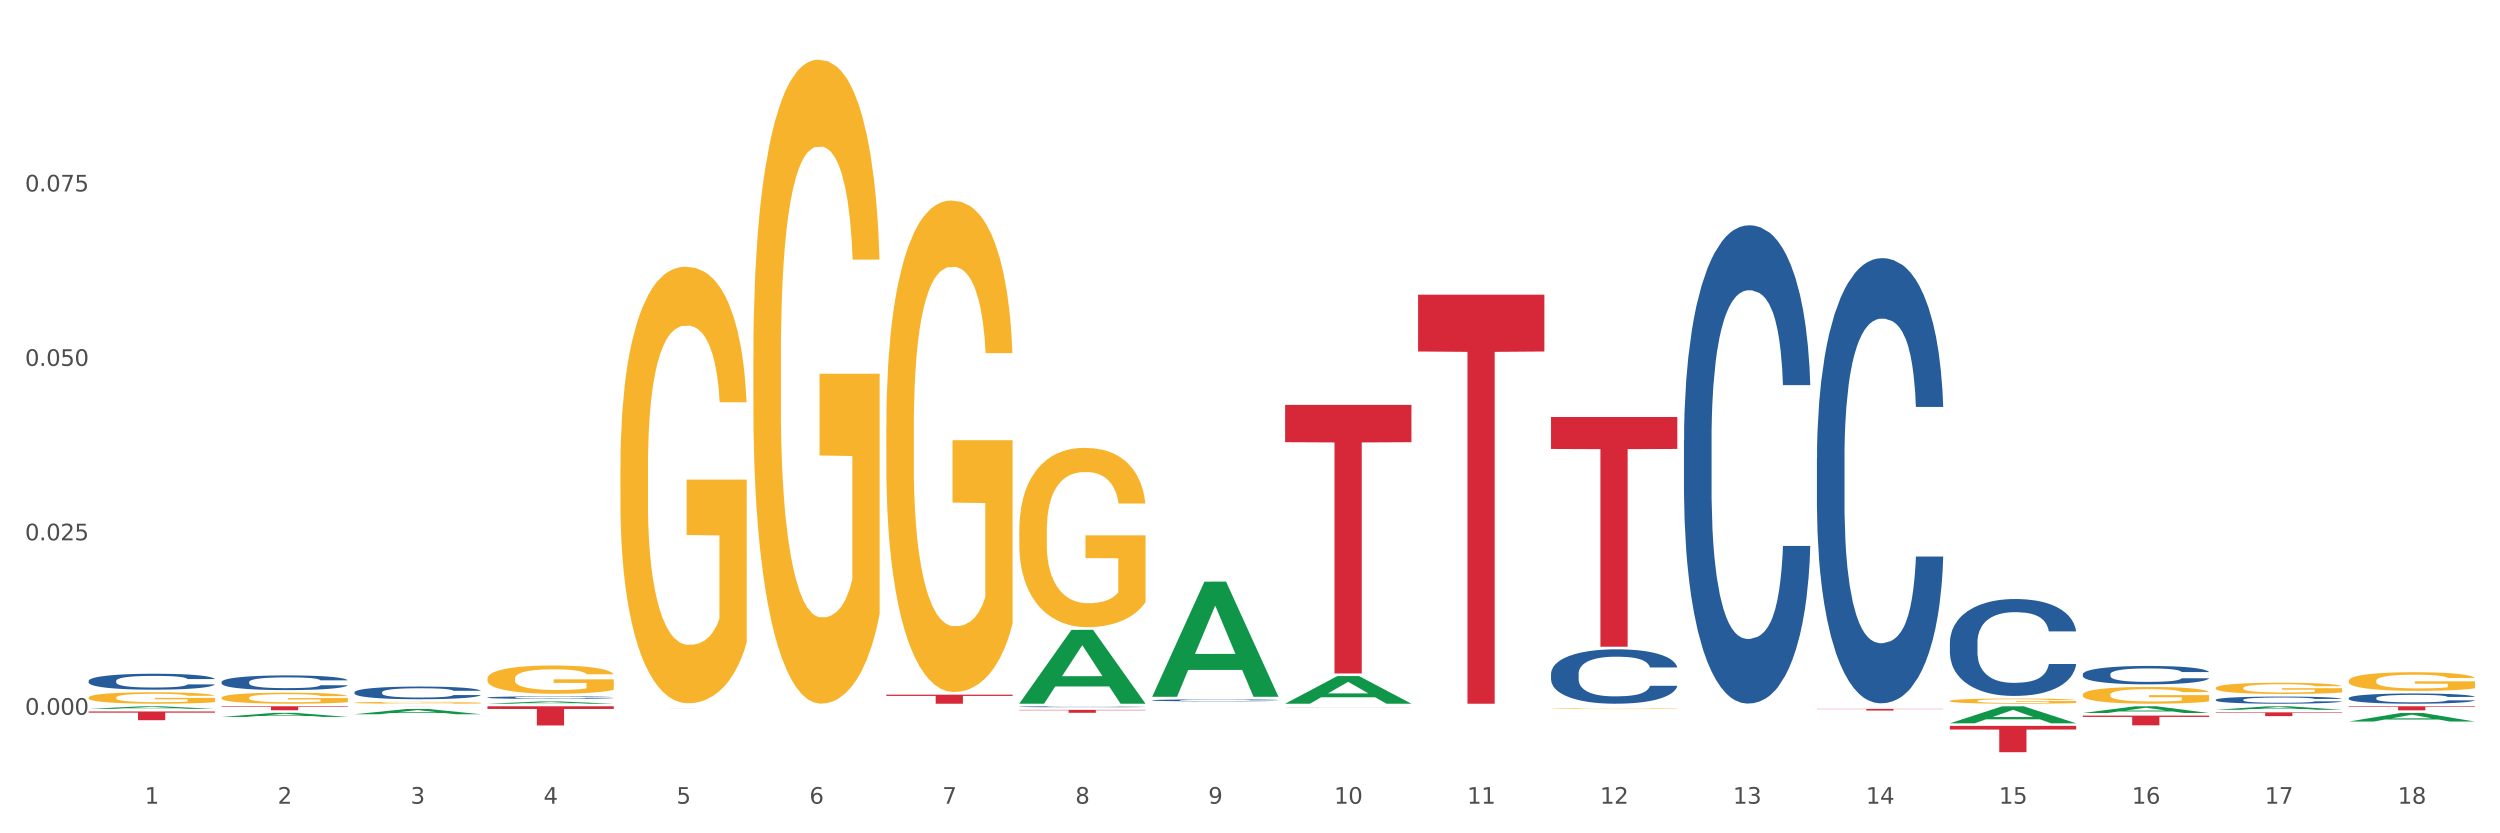 <?xml version="1.0" encoding="utf-8" standalone="no"?>
<!DOCTYPE svg PUBLIC "-//W3C//DTD SVG 1.1//EN"
  "http://www.w3.org/Graphics/SVG/1.1/DTD/svg11.dtd">
<svg xmlns:xlink="http://www.w3.org/1999/xlink" width="1080pt" height="360pt" viewBox="0 0 1080 360" xmlns="http://www.w3.org/2000/svg" version="1.1">
 <rect x="0" y="0" width="1080" height="360" fill="#333333" stroke="none"/>
 <defs>
  <style type="text/css">*{stroke-linejoin: round; stroke-linecap: butt}</style>
 </defs>
 <g id="figure_1">
  <g id="patch_1">
   <path d="M 0 360 
L 1080 360 
L 1080 0 
L 0 0 
z
" style="fill: #ffffff; stroke: #ffffff; stroke-linejoin: miter"/>
  </g>
  <g id="axes_1">
   <g id="matplotlib.axis_1">
    <g id="xtick_1">
     <g id="text_1">
      <!-- 1 -->
      <g style="fill: #4d4d4d" transform="translate(62.51 347.204) scale(0.096 -0.096)">
       <defs>
        <path id="DejaVuSans-31" d="M 794 531 
L 1825 531 
L 1825 4091 
L 703 3866 
L 703 4441 
L 1819 4666 
L 2450 4666 
L 2450 531 
L 3481 531 
L 3481 0 
L 794 0 
L 794 531 
z
" transform="scale(0.016)"/>
       </defs>
       <use xlink:href="#DejaVuSans-31"/>
      </g>
     </g>
    </g>
    <g id="xtick_2">
     <g id="text_2">
      <!-- 2 -->
      <g style="fill: #4d4d4d" transform="translate(119.942 347.204) scale(0.096 -0.096)">
       <defs>
        <path id="DejaVuSans-32" d="M 1228 531 
L 3431 531 
L 3431 0 
L 469 0 
L 469 531 
Q 828 903 1448 1529 
Q 2069 2156 2228 2338 
Q 2531 2678 2651 2914 
Q 2772 3150 2772 3378 
Q 2772 3750 2511 3984 
Q 2250 4219 1831 4219 
Q 1534 4219 1204 4116 
Q 875 4013 500 3803 
L 500 4441 
Q 881 4594 1212 4672 
Q 1544 4750 1819 4750 
Q 2544 4750 2975 4387 
Q 3406 4025 3406 3419 
Q 3406 3131 3298 2873 
Q 3191 2616 2906 2266 
Q 2828 2175 2409 1742 
Q 1991 1309 1228 531 
z
" transform="scale(0.016)"/>
       </defs>
       <use xlink:href="#DejaVuSans-32"/>
      </g>
     </g>
    </g>
    <g id="xtick_3">
     <g id="text_3">
      <!-- 3 -->
      <g style="fill: #4d4d4d" transform="translate(177.375 347.204) scale(0.096 -0.096)">
       <defs>
        <path id="DejaVuSans-33" d="M 2597 2516 
Q 3050 2419 3304 2112 
Q 3559 1806 3559 1356 
Q 3559 666 3084 287 
Q 2609 -91 1734 -91 
Q 1441 -91 1130 -33 
Q 819 25 488 141 
L 488 750 
Q 750 597 1062 519 
Q 1375 441 1716 441 
Q 2309 441 2620 675 
Q 2931 909 2931 1356 
Q 2931 1769 2642 2001 
Q 2353 2234 1838 2234 
L 1294 2234 
L 1294 2753 
L 1863 2753 
Q 2328 2753 2575 2939 
Q 2822 3125 2822 3475 
Q 2822 3834 2567 4026 
Q 2313 4219 1838 4219 
Q 1578 4219 1281 4162 
Q 984 4106 628 3988 
L 628 4550 
Q 988 4650 1302 4700 
Q 1616 4750 1894 4750 
Q 2613 4750 3031 4423 
Q 3450 4097 3450 3541 
Q 3450 3153 3228 2886 
Q 3006 2619 2597 2516 
z
" transform="scale(0.016)"/>
       </defs>
       <use xlink:href="#DejaVuSans-33"/>
      </g>
     </g>
    </g>
    <g id="xtick_4">
     <g id="text_4">
      <!-- 4 -->
      <g style="fill: #4d4d4d" transform="translate(234.808 347.204) scale(0.096 -0.096)">
       <defs>
        <path id="DejaVuSans-34" d="M 2419 4116 
L 825 1625 
L 2419 1625 
L 2419 4116 
z
M 2253 4666 
L 3047 4666 
L 3047 1625 
L 3713 1625 
L 3713 1100 
L 3047 1100 
L 3047 0 
L 2419 0 
L 2419 1100 
L 313 1100 
L 313 1709 
L 2253 4666 
z
" transform="scale(0.016)"/>
       </defs>
       <use xlink:href="#DejaVuSans-34"/>
      </g>
     </g>
    </g>
    <g id="xtick_5">
     <g id="text_5">
      <!-- 5 -->
      <g style="fill: #4d4d4d" transform="translate(292.24 347.204) scale(0.096 -0.096)">
       <defs>
        <path id="DejaVuSans-35" d="M 691 4666 
L 3169 4666 
L 3169 4134 
L 1269 4134 
L 1269 2991 
Q 1406 3038 1543 3061 
Q 1681 3084 1819 3084 
Q 2600 3084 3056 2656 
Q 3513 2228 3513 1497 
Q 3513 744 3044 326 
Q 2575 -91 1722 -91 
Q 1428 -91 1123 -41 
Q 819 9 494 109 
L 494 744 
Q 775 591 1075 516 
Q 1375 441 1709 441 
Q 2250 441 2565 725 
Q 2881 1009 2881 1497 
Q 2881 1984 2565 2268 
Q 2250 2553 1709 2553 
Q 1456 2553 1204 2497 
Q 953 2441 691 2322 
L 691 4666 
z
" transform="scale(0.016)"/>
       </defs>
       <use xlink:href="#DejaVuSans-35"/>
      </g>
     </g>
    </g>
    <g id="xtick_6">
     <g id="text_6">
      <!-- 6 -->
      <g style="fill: #4d4d4d" transform="translate(349.673 347.204) scale(0.096 -0.096)">
       <defs>
        <path id="DejaVuSans-36" d="M 2113 2584 
Q 1688 2584 1439 2293 
Q 1191 2003 1191 1497 
Q 1191 994 1439 701 
Q 1688 409 2113 409 
Q 2538 409 2786 701 
Q 3034 994 3034 1497 
Q 3034 2003 2786 2293 
Q 2538 2584 2113 2584 
z
M 3366 4563 
L 3366 3988 
Q 3128 4100 2886 4159 
Q 2644 4219 2406 4219 
Q 1781 4219 1451 3797 
Q 1122 3375 1075 2522 
Q 1259 2794 1537 2939 
Q 1816 3084 2150 3084 
Q 2853 3084 3261 2657 
Q 3669 2231 3669 1497 
Q 3669 778 3244 343 
Q 2819 -91 2113 -91 
Q 1303 -91 875 529 
Q 447 1150 447 2328 
Q 447 3434 972 4092 
Q 1497 4750 2381 4750 
Q 2619 4750 2861 4703 
Q 3103 4656 3366 4563 
z
" transform="scale(0.016)"/>
       </defs>
       <use xlink:href="#DejaVuSans-36"/>
      </g>
     </g>
    </g>
    <g id="xtick_7">
     <g id="text_7">
      <!-- 7 -->
      <g style="fill: #4d4d4d" transform="translate(407.106 347.204) scale(0.096 -0.096)">
       <defs>
        <path id="DejaVuSans-37" d="M 525 4666 
L 3525 4666 
L 3525 4397 
L 1831 0 
L 1172 0 
L 2766 4134 
L 525 4134 
L 525 4666 
z
" transform="scale(0.016)"/>
       </defs>
       <use xlink:href="#DejaVuSans-37"/>
      </g>
     </g>
    </g>
    <g id="xtick_8">
     <g id="text_8">
      <!-- 8 -->
      <g style="fill: #4d4d4d" transform="translate(464.538 347.204) scale(0.096 -0.096)">
       <defs>
        <path id="DejaVuSans-38" d="M 2034 2216 
Q 1584 2216 1326 1975 
Q 1069 1734 1069 1313 
Q 1069 891 1326 650 
Q 1584 409 2034 409 
Q 2484 409 2743 651 
Q 3003 894 3003 1313 
Q 3003 1734 2745 1975 
Q 2488 2216 2034 2216 
z
M 1403 2484 
Q 997 2584 770 2862 
Q 544 3141 544 3541 
Q 544 4100 942 4425 
Q 1341 4750 2034 4750 
Q 2731 4750 3128 4425 
Q 3525 4100 3525 3541 
Q 3525 3141 3298 2862 
Q 3072 2584 2669 2484 
Q 3125 2378 3379 2068 
Q 3634 1759 3634 1313 
Q 3634 634 3220 271 
Q 2806 -91 2034 -91 
Q 1263 -91 848 271 
Q 434 634 434 1313 
Q 434 1759 690 2068 
Q 947 2378 1403 2484 
z
M 1172 3481 
Q 1172 3119 1398 2916 
Q 1625 2713 2034 2713 
Q 2441 2713 2670 2916 
Q 2900 3119 2900 3481 
Q 2900 3844 2670 4047 
Q 2441 4250 2034 4250 
Q 1625 4250 1398 4047 
Q 1172 3844 1172 3481 
z
" transform="scale(0.016)"/>
       </defs>
       <use xlink:href="#DejaVuSans-38"/>
      </g>
     </g>
    </g>
    <g id="xtick_9">
     <g id="text_9">
      <!-- 9 -->
      <g style="fill: #4d4d4d" transform="translate(521.971 347.204) scale(0.096 -0.096)">
       <defs>
        <path id="DejaVuSans-39" d="M 703 97 
L 703 672 
Q 941 559 1184 500 
Q 1428 441 1663 441 
Q 2288 441 2617 861 
Q 2947 1281 2994 2138 
Q 2813 1869 2534 1725 
Q 2256 1581 1919 1581 
Q 1219 1581 811 2004 
Q 403 2428 403 3163 
Q 403 3881 828 4315 
Q 1253 4750 1959 4750 
Q 2769 4750 3195 4129 
Q 3622 3509 3622 2328 
Q 3622 1225 3098 567 
Q 2575 -91 1691 -91 
Q 1453 -91 1209 -44 
Q 966 3 703 97 
z
M 1959 2075 
Q 2384 2075 2632 2365 
Q 2881 2656 2881 3163 
Q 2881 3666 2632 3958 
Q 2384 4250 1959 4250 
Q 1534 4250 1286 3958 
Q 1038 3666 1038 3163 
Q 1038 2656 1286 2365 
Q 1534 2075 1959 2075 
z
" transform="scale(0.016)"/>
       </defs>
       <use xlink:href="#DejaVuSans-39"/>
      </g>
     </g>
    </g>
    <g id="xtick_10">
     <g id="text_10">
      <!-- 10 -->
      <g style="fill: #4d4d4d" transform="translate(576.35 347.204) scale(0.096 -0.096)">
       <defs>
        <path id="DejaVuSans-30" d="M 2034 4250 
Q 1547 4250 1301 3770 
Q 1056 3291 1056 2328 
Q 1056 1369 1301 889 
Q 1547 409 2034 409 
Q 2525 409 2770 889 
Q 3016 1369 3016 2328 
Q 3016 3291 2770 3770 
Q 2525 4250 2034 4250 
z
M 2034 4750 
Q 2819 4750 3233 4129 
Q 3647 3509 3647 2328 
Q 3647 1150 3233 529 
Q 2819 -91 2034 -91 
Q 1250 -91 836 529 
Q 422 1150 422 2328 
Q 422 3509 836 4129 
Q 1250 4750 2034 4750 
z
" transform="scale(0.016)"/>
       </defs>
       <use xlink:href="#DejaVuSans-31"/>
       <use xlink:href="#DejaVuSans-30" transform="translate(63.623 0)"/>
      </g>
     </g>
    </g>
    <g id="xtick_11">
     <g id="text_11">
      <!-- 11 -->
      <g style="fill: #4d4d4d" transform="translate(633.783 347.204) scale(0.096 -0.096)">
       <use xlink:href="#DejaVuSans-31"/>
       <use xlink:href="#DejaVuSans-31" transform="translate(63.623 0)"/>
      </g>
     </g>
    </g>
    <g id="xtick_12">
     <g id="text_12">
      <!-- 12 -->
      <g style="fill: #4d4d4d" transform="translate(691.215 347.204) scale(0.096 -0.096)">
       <use xlink:href="#DejaVuSans-31"/>
       <use xlink:href="#DejaVuSans-32" transform="translate(63.623 0)"/>
      </g>
     </g>
    </g>
    <g id="xtick_13">
     <g id="text_13">
      <!-- 13 -->
      <g style="fill: #4d4d4d" transform="translate(748.648 347.204) scale(0.096 -0.096)">
       <use xlink:href="#DejaVuSans-31"/>
       <use xlink:href="#DejaVuSans-33" transform="translate(63.623 0)"/>
      </g>
     </g>
    </g>
    <g id="xtick_14">
     <g id="text_14">
      <!-- 14 -->
      <g style="fill: #4d4d4d" transform="translate(806.081 347.204) scale(0.096 -0.096)">
       <use xlink:href="#DejaVuSans-31"/>
       <use xlink:href="#DejaVuSans-34" transform="translate(63.623 0)"/>
      </g>
     </g>
    </g>
    <g id="xtick_15">
     <g id="text_15">
      <!-- 15 -->
      <g style="fill: #4d4d4d" transform="translate(863.513 347.204) scale(0.096 -0.096)">
       <use xlink:href="#DejaVuSans-31"/>
       <use xlink:href="#DejaVuSans-35" transform="translate(63.623 0)"/>
      </g>
     </g>
    </g>
    <g id="xtick_16">
     <g id="text_16">
      <!-- 16 -->
      <g style="fill: #4d4d4d" transform="translate(920.946 347.204) scale(0.096 -0.096)">
       <use xlink:href="#DejaVuSans-31"/>
       <use xlink:href="#DejaVuSans-36" transform="translate(63.623 0)"/>
      </g>
     </g>
    </g>
    <g id="xtick_17">
     <g id="text_17">
      <!-- 17 -->
      <g style="fill: #4d4d4d" transform="translate(978.379 347.204) scale(0.096 -0.096)">
       <use xlink:href="#DejaVuSans-31"/>
       <use xlink:href="#DejaVuSans-37" transform="translate(63.623 0)"/>
      </g>
     </g>
    </g>
    <g id="xtick_18">
     <g id="text_18">
      <!-- 18 -->
      <g style="fill: #4d4d4d" transform="translate(1035.811 347.204) scale(0.096 -0.096)">
       <use xlink:href="#DejaVuSans-31"/>
       <use xlink:href="#DejaVuSans-38" transform="translate(63.623 0)"/>
      </g>
     </g>
    </g>
    <g id="xtick_19"/>
    <g id="xtick_20"/>
    <g id="xtick_21"/>
    <g id="xtick_22"/>
    <g id="xtick_23"/>
    <g id="xtick_24"/>
    <g id="xtick_25"/>
    <g id="xtick_26"/>
    <g id="xtick_27"/>
    <g id="xtick_28"/>
    <g id="xtick_29"/>
    <g id="xtick_30"/>
    <g id="xtick_31"/>
    <g id="xtick_32"/>
    <g id="xtick_33"/>
    <g id="xtick_34"/>
    <g id="xtick_35"/>
   </g>
   <g id="matplotlib.axis_2">
    <g id="ytick_1">
     <g id="text_19">
      <!-- 0.000 -->
      <g style="fill: #4d4d4d" transform="translate(10.8 308.769) scale(0.096 -0.096)">
       <defs>
        <path id="DejaVuSans-2e" d="M 684 794 
L 1344 794 
L 1344 0 
L 684 0 
L 684 794 
z
" transform="scale(0.016)"/>
       </defs>
       <use xlink:href="#DejaVuSans-30"/>
       <use xlink:href="#DejaVuSans-2e" transform="translate(63.623 0)"/>
       <use xlink:href="#DejaVuSans-30" transform="translate(95.41 0)"/>
       <use xlink:href="#DejaVuSans-30" transform="translate(159.033 0)"/>
       <use xlink:href="#DejaVuSans-30" transform="translate(222.656 0)"/>
      </g>
     </g>
    </g>
    <g id="ytick_2">
     <g id="text_20">
      <!-- 0.025 -->
      <g style="fill: #4d4d4d" transform="translate(10.8 233.415) scale(0.096 -0.096)">
       <use xlink:href="#DejaVuSans-30"/>
       <use xlink:href="#DejaVuSans-2e" transform="translate(63.623 0)"/>
       <use xlink:href="#DejaVuSans-30" transform="translate(95.41 0)"/>
       <use xlink:href="#DejaVuSans-32" transform="translate(159.033 0)"/>
       <use xlink:href="#DejaVuSans-35" transform="translate(222.656 0)"/>
      </g>
     </g>
    </g>
    <g id="ytick_3">
     <g id="text_21">
      <!-- 0.050 -->
      <g style="fill: #4d4d4d" transform="translate(10.8 158.062) scale(0.096 -0.096)">
       <use xlink:href="#DejaVuSans-30"/>
       <use xlink:href="#DejaVuSans-2e" transform="translate(63.623 0)"/>
       <use xlink:href="#DejaVuSans-30" transform="translate(95.41 0)"/>
       <use xlink:href="#DejaVuSans-35" transform="translate(159.033 0)"/>
       <use xlink:href="#DejaVuSans-30" transform="translate(222.656 0)"/>
      </g>
     </g>
    </g>
    <g id="ytick_4">
     <g id="text_22">
      <!-- 0.075 -->
      <g style="fill: #4d4d4d" transform="translate(10.8 82.709) scale(0.096 -0.096)">
       <use xlink:href="#DejaVuSans-30"/>
       <use xlink:href="#DejaVuSans-2e" transform="translate(63.623 0)"/>
       <use xlink:href="#DejaVuSans-30" transform="translate(95.41 0)"/>
       <use xlink:href="#DejaVuSans-37" transform="translate(159.033 0)"/>
       <use xlink:href="#DejaVuSans-35" transform="translate(222.656 0)"/>
      </g>
     </g>
    </g>
    <g id="ytick_5"/>
    <g id="ytick_6"/>
    <g id="ytick_7"/>
    <g id="ytick_8"/>
   </g>
   <g id="PolyCollection_1">
    <path d="M 38.283 306.24 
L 38.339 306.239 
L 60.839 305.122 
L 70.176 305.121 
L 92.844 306.242 
L 82.044 306.242 
L 77.151 305.981 
L 53.92 305.981 
L 53.751 305.986 
L 49.026 306.242 
L 38.283 306.242 
L 38.283 306.24 
L 56.845 305.826 
L 74.226 305.824 
L 65.62 305.36 
L 65.507 305.358 
L 65.395 305.361 
L 56.789 305.824 
L 56.845 305.826 
L 38.283 306.24 
z
" clip-path="url(#p9198b9acff)" style="fill: #109648"/>
    <path d="M 957.206 307.741 
L 1011.767 307.741 
L 1011.767 307.967 
L 990.305 307.968 
L 990.305 309.365 
L 978.539 309.365 
L 978.539 307.968 
L 957.206 307.967 
L 957.206 307.743 
L 957.206 307.741 
z
" clip-path="url(#p9198b9acff)" style="fill: #d62839"/>
    <path d="M 1014.639 305.121 
L 1069.2 305.121 
L 1069.2 305.362 
L 1047.738 305.364 
L 1047.738 306.856 
L 1035.972 306.856 
L 1035.972 305.364 
L 1014.639 305.362 
L 1014.639 305.123 
L 1014.639 305.121 
z
" clip-path="url(#p9198b9acff)" style="fill: #d62839"/>
    <path d="M 899.774 291.259 
L 899.838 291.252 
L 899.838 291.049 
L 900.032 290.773 
L 900.741 290.264 
L 901.644 289.879 
L 903.192 289.429 
L 904.03 289.24 
L 905.126 289.03 
L 907.384 288.688 
L 909.963 288.398 
L 911.769 288.238 
L 913.124 288.136 
L 916.155 287.955 
L 917.896 287.875 
L 919.702 287.809 
L 921.25 287.766 
L 923.829 287.715 
L 925.893 287.693 
L 928.279 287.686 
L 930.279 287.693 
L 932.923 287.722 
L 936.793 287.809 
L 938.276 287.86 
L 940.275 287.947 
L 942.339 288.064 
L 944.016 288.18 
L 945.951 288.347 
L 947.95 288.565 
L 949.885 288.841 
L 951.239 289.095 
L 952.335 289.364 
L 953.303 289.691 
L 954.012 290.046 
L 954.335 290.344 
L 942.532 290.344 
L 942.21 290.076 
L 941.565 289.785 
L 940.92 289.589 
L 940.211 289.429 
L 939.114 289.248 
L 938.147 289.131 
L 936.535 288.993 
L 935.051 288.906 
L 933.826 288.855 
L 932.342 288.812 
L 929.182 288.768 
L 926.925 288.768 
L 925.506 288.783 
L 923.765 288.819 
L 922.282 288.87 
L 920.54 288.957 
L 919.186 289.051 
L 917.832 289.175 
L 917.058 289.262 
L 915.897 289.422 
L 915.123 289.553 
L 914.091 289.778 
L 913.511 289.938 
L 912.479 290.352 
L 912.027 290.657 
L 911.834 290.867 
L 911.705 291.1 
L 911.705 292.233 
L 912.092 292.741 
L 912.414 292.959 
L 912.93 293.206 
L 913.897 293.526 
L 915.316 293.838 
L 916.8 294.063 
L 918.025 294.201 
L 919.186 294.303 
L 920.347 294.383 
L 921.766 294.455 
L 922.927 294.499 
L 924.668 294.542 
L 926.732 294.564 
L 928.344 294.564 
L 931.633 294.528 
L 933.116 294.492 
L 934.535 294.441 
L 936.083 294.361 
L 937.308 294.274 
L 938.018 294.208 
L 939.179 294.07 
L 940.082 293.925 
L 940.856 293.758 
L 941.372 293.613 
L 941.952 293.395 
L 942.403 293.148 
L 942.532 293.017 
L 954.335 293.017 
L 954.077 293.279 
L 953.625 293.533 
L 952.722 293.874 
L 952.013 294.07 
L 950.916 294.31 
L 949.756 294.513 
L 948.143 294.739 
L 946.66 294.906 
L 945.112 295.051 
L 943.435 295.182 
L 940.404 295.363 
L 939.308 295.414 
L 936.986 295.501 
L 935.18 295.552 
L 932.536 295.603 
L 929.827 295.632 
L 926.99 295.639 
L 924.474 295.625 
L 921.701 295.581 
L 919.96 295.538 
L 918.025 295.472 
L 915.768 295.37 
L 913.64 295.247 
L 911.64 295.102 
L 909.77 294.935 
L 908.029 294.746 
L 905.771 294.434 
L 904.095 294.128 
L 902.869 293.845 
L 902.031 293.606 
L 901.192 293.3 
L 900.741 293.09 
L 900.032 292.581 
L 899.774 292.109 
L 899.774 291.259 
z
" clip-path="url(#p9198b9acff)" style="fill: #255c99"/>
    <path d="M 1014.639 301.57 
L 1014.703 301.566 
L 1014.703 301.453 
L 1014.897 301.299 
L 1015.606 301.017 
L 1016.509 300.803 
L 1018.057 300.552 
L 1018.895 300.448 
L 1019.992 300.33 
L 1022.249 300.141 
L 1024.829 299.979 
L 1026.635 299.89 
L 1027.989 299.834 
L 1031.02 299.733 
L 1032.761 299.689 
L 1034.567 299.652 
L 1036.115 299.628 
L 1038.695 299.6 
L 1040.759 299.588 
L 1043.145 299.584 
L 1045.144 299.588 
L 1047.788 299.604 
L 1051.658 299.652 
L 1053.141 299.681 
L 1055.141 299.729 
L 1057.204 299.794 
L 1058.881 299.858 
L 1060.816 299.951 
L 1062.815 300.072 
L 1064.75 300.225 
L 1066.104 300.367 
L 1067.201 300.516 
L 1068.168 300.698 
L 1068.878 300.896 
L 1069.2 301.061 
L 1057.398 301.061 
L 1057.075 300.912 
L 1056.43 300.75 
L 1055.785 300.641 
L 1055.076 300.552 
L 1053.98 300.452 
L 1053.012 300.387 
L 1051.4 300.31 
L 1049.917 300.262 
L 1048.691 300.234 
L 1047.208 300.209 
L 1044.048 300.185 
L 1041.79 300.185 
L 1040.372 300.193 
L 1038.63 300.213 
L 1037.147 300.242 
L 1035.406 300.29 
L 1034.051 300.343 
L 1032.697 300.411 
L 1031.923 300.46 
L 1030.762 300.548 
L 1029.988 300.621 
L 1028.956 300.746 
L 1028.376 300.835 
L 1027.344 301.065 
L 1026.893 301.235 
L 1026.699 301.352 
L 1026.57 301.481 
L 1026.57 302.111 
L 1026.957 302.393 
L 1027.28 302.514 
L 1027.796 302.652 
L 1028.763 302.829 
L 1030.182 303.003 
L 1031.665 303.128 
L 1032.89 303.205 
L 1034.051 303.261 
L 1035.212 303.306 
L 1036.631 303.346 
L 1037.792 303.37 
L 1039.533 303.394 
L 1041.597 303.406 
L 1043.209 303.406 
L 1046.498 303.386 
L 1047.982 303.366 
L 1049.401 303.338 
L 1050.948 303.293 
L 1052.174 303.245 
L 1052.883 303.209 
L 1054.044 303.132 
L 1054.947 303.051 
L 1055.721 302.958 
L 1056.237 302.878 
L 1056.817 302.757 
L 1057.269 302.619 
L 1057.398 302.547 
L 1069.2 302.547 
L 1068.942 302.692 
L 1068.491 302.833 
L 1067.588 303.023 
L 1066.878 303.132 
L 1065.782 303.265 
L 1064.621 303.378 
L 1063.009 303.503 
L 1061.525 303.596 
L 1059.978 303.677 
L 1058.301 303.75 
L 1055.27 303.85 
L 1054.173 303.879 
L 1051.851 303.927 
L 1050.046 303.955 
L 1047.401 303.984 
L 1044.693 304 
L 1041.855 304.004 
L 1039.34 303.996 
L 1036.567 303.972 
L 1034.825 303.947 
L 1032.89 303.911 
L 1030.633 303.855 
L 1028.505 303.786 
L 1026.506 303.705 
L 1024.635 303.612 
L 1022.894 303.507 
L 1020.637 303.334 
L 1018.96 303.164 
L 1017.735 303.007 
L 1016.896 302.874 
L 1016.058 302.704 
L 1015.606 302.587 
L 1014.897 302.304 
L 1014.639 302.042 
L 1014.639 301.57 
z
" clip-path="url(#p9198b9acff)" style="fill: #255c99"/>
    <path d="M 957.206 302.304 
L 957.271 302.301 
L 957.271 302.222 
L 957.464 302.115 
L 958.174 301.918 
L 959.077 301.769 
L 960.624 301.594 
L 961.463 301.521 
L 962.559 301.439 
L 964.816 301.306 
L 967.396 301.194 
L 969.202 301.132 
L 970.556 301.092 
L 973.587 301.022 
L 975.329 300.991 
L 977.135 300.965 
L 978.682 300.948 
L 981.262 300.929 
L 983.326 300.92 
L 985.712 300.917 
L 987.711 300.92 
L 990.356 300.931 
L 994.225 300.965 
L 995.709 300.985 
L 997.708 301.019 
L 999.772 301.064 
L 1001.448 301.109 
L 1003.383 301.174 
L 1005.382 301.258 
L 1007.317 301.366 
L 1008.672 301.464 
L 1009.768 301.569 
L 1010.735 301.695 
L 1011.445 301.833 
L 1011.767 301.949 
L 999.965 301.949 
L 999.643 301.845 
L 998.998 301.732 
L 998.353 301.656 
L 997.643 301.594 
L 996.547 301.523 
L 995.58 301.478 
L 993.967 301.425 
L 992.484 301.391 
L 991.259 301.371 
L 989.775 301.354 
L 986.615 301.337 
L 984.358 301.337 
L 982.939 301.343 
L 981.198 301.357 
L 979.714 301.377 
L 977.973 301.411 
L 976.619 301.447 
L 975.264 301.495 
L 974.49 301.529 
L 973.329 301.591 
L 972.556 301.642 
L 971.524 301.729 
L 970.943 301.791 
L 969.911 301.952 
L 969.46 302.07 
L 969.266 302.152 
L 969.137 302.242 
L 969.137 302.682 
L 969.524 302.879 
L 969.847 302.964 
L 970.363 303.06 
L 971.33 303.184 
L 972.749 303.305 
L 974.232 303.392 
L 975.458 303.446 
L 976.619 303.485 
L 977.779 303.516 
L 979.198 303.544 
L 980.359 303.561 
L 982.101 303.578 
L 984.164 303.587 
L 985.777 303.587 
L 989.066 303.573 
L 990.549 303.559 
L 991.968 303.539 
L 993.516 303.508 
L 994.741 303.474 
L 995.451 303.449 
L 996.611 303.395 
L 997.514 303.339 
L 998.288 303.274 
L 998.804 303.217 
L 999.385 303.133 
L 999.836 303.037 
L 999.965 302.986 
L 1011.767 302.986 
L 1011.509 303.088 
L 1011.058 303.186 
L 1010.155 303.319 
L 1009.446 303.395 
L 1008.349 303.488 
L 1007.188 303.567 
L 1005.576 303.654 
L 1004.093 303.719 
L 1002.545 303.776 
L 1000.868 303.826 
L 997.837 303.897 
L 996.74 303.916 
L 994.419 303.95 
L 992.613 303.97 
L 989.969 303.99 
L 987.26 304.001 
L 984.422 304.004 
L 981.907 303.998 
L 979.134 303.981 
L 977.393 303.964 
L 975.458 303.939 
L 973.2 303.9 
L 971.072 303.852 
L 969.073 303.795 
L 967.203 303.73 
L 965.461 303.657 
L 963.204 303.536 
L 961.527 303.418 
L 960.302 303.308 
L 959.463 303.215 
L 958.625 303.096 
L 958.174 303.015 
L 957.464 302.817 
L 957.206 302.634 
L 957.206 302.304 
z
" clip-path="url(#p9198b9acff)" style="fill: #255c99"/>
    <path d="M 440.312 305.309 
L 440.376 305.309 
L 440.376 305.298 
L 440.57 305.284 
L 441.279 305.257 
L 442.182 305.237 
L 443.73 305.213 
L 444.568 305.203 
L 445.665 305.192 
L 447.922 305.174 
L 450.502 305.159 
L 452.308 305.15 
L 453.662 305.145 
L 456.693 305.135 
L 458.434 305.131 
L 460.24 305.128 
L 461.788 305.126 
L 464.368 305.123 
L 466.432 305.122 
L 468.818 305.121 
L 470.817 305.122 
L 473.461 305.123 
L 477.331 305.128 
L 478.814 305.13 
L 480.814 305.135 
L 482.877 305.141 
L 484.554 305.147 
L 486.489 305.156 
L 488.488 305.168 
L 490.423 305.182 
L 491.777 305.195 
L 492.874 305.21 
L 493.841 305.227 
L 494.551 305.246 
L 494.873 305.261 
L 483.071 305.261 
L 482.748 305.247 
L 482.103 305.232 
L 481.458 305.221 
L 480.749 305.213 
L 479.653 305.204 
L 478.685 305.197 
L 477.073 305.19 
L 475.59 305.186 
L 474.364 305.183 
L 472.881 305.181 
L 469.721 305.178 
L 467.463 305.178 
L 466.045 305.179 
L 464.303 305.181 
L 462.82 305.184 
L 461.079 305.188 
L 459.724 305.193 
L 458.37 305.2 
L 457.596 305.204 
L 456.435 305.213 
L 455.661 305.22 
L 454.629 305.231 
L 454.049 305.24 
L 453.017 305.262 
L 452.566 305.278 
L 452.372 305.289 
L 452.243 305.301 
L 452.243 305.361 
L 452.63 305.387 
L 452.953 305.399 
L 453.468 305.412 
L 454.436 305.429 
L 455.855 305.445 
L 457.338 305.457 
L 458.563 305.464 
L 459.724 305.47 
L 460.885 305.474 
L 462.304 305.478 
L 463.465 305.48 
L 465.206 305.482 
L 467.27 305.483 
L 468.882 305.483 
L 472.171 305.482 
L 473.655 305.48 
L 475.074 305.477 
L 476.621 305.473 
L 477.847 305.468 
L 478.556 305.465 
L 479.717 305.457 
L 480.62 305.45 
L 481.394 305.441 
L 481.91 305.433 
L 482.49 305.422 
L 482.942 305.409 
L 483.071 305.402 
L 494.873 305.402 
L 494.615 305.416 
L 494.164 305.429 
L 493.261 305.447 
L 492.551 305.457 
L 491.455 305.47 
L 490.294 305.481 
L 488.682 305.493 
L 487.198 305.501 
L 485.65 305.509 
L 483.974 305.516 
L 480.942 305.525 
L 479.846 305.528 
L 477.524 305.533 
L 475.719 305.535 
L 473.074 305.538 
L 470.366 305.54 
L 467.528 305.54 
L 465.013 305.539 
L 462.24 305.537 
L 460.498 305.535 
L 458.563 305.531 
L 456.306 305.526 
L 454.178 305.519 
L 452.179 305.512 
L 450.308 305.503 
L 448.567 305.493 
L 446.31 305.477 
L 444.633 305.46 
L 443.408 305.446 
L 442.569 305.433 
L 441.731 305.417 
L 441.279 305.406 
L 440.57 305.379 
L 440.312 305.354 
L 440.312 305.309 
z
" clip-path="url(#p9198b9acff)" style="fill: #255c99"/>
    <path d="M 210.581 301.323 
L 210.646 301.322 
L 210.646 301.294 
L 210.839 301.256 
L 211.549 301.186 
L 212.451 301.133 
L 213.999 301.071 
L 214.838 301.045 
L 215.934 301.016 
L 218.191 300.969 
L 220.771 300.929 
L 222.577 300.907 
L 223.931 300.893 
L 226.962 300.868 
L 228.704 300.857 
L 230.509 300.848 
L 232.057 300.842 
L 234.637 300.835 
L 236.701 300.832 
L 239.087 300.831 
L 241.086 300.832 
L 243.731 300.836 
L 247.6 300.848 
L 249.083 300.855 
L 251.083 300.867 
L 253.146 300.883 
L 254.823 300.899 
L 256.758 300.922 
L 258.757 300.952 
L 260.692 300.99 
L 262.047 301.025 
L 263.143 301.062 
L 264.11 301.107 
L 264.82 301.156 
L 265.142 301.197 
L 253.34 301.197 
L 253.017 301.16 
L 252.373 301.12 
L 251.728 301.093 
L 251.018 301.071 
L 249.922 301.046 
L 248.954 301.03 
L 247.342 301.011 
L 245.859 300.999 
L 244.633 300.992 
L 243.15 300.986 
L 239.99 300.98 
L 237.733 300.98 
L 236.314 300.982 
L 234.572 300.987 
L 233.089 300.994 
L 231.348 301.006 
L 229.993 301.019 
L 228.639 301.036 
L 227.865 301.048 
L 226.704 301.07 
L 225.93 301.088 
L 224.899 301.119 
L 224.318 301.141 
L 223.286 301.198 
L 222.835 301.24 
L 222.641 301.269 
L 222.512 301.301 
L 222.512 301.457 
L 222.899 301.527 
L 223.222 301.557 
L 223.738 301.591 
L 224.705 301.635 
L 226.124 301.679 
L 227.607 301.71 
L 228.833 301.729 
L 229.993 301.743 
L 231.154 301.754 
L 232.573 301.764 
L 233.734 301.77 
L 235.475 301.776 
L 237.539 301.779 
L 239.151 301.779 
L 242.441 301.774 
L 243.924 301.769 
L 245.343 301.762 
L 246.891 301.751 
L 248.116 301.739 
L 248.825 301.73 
L 249.986 301.711 
L 250.889 301.691 
L 251.663 301.668 
L 252.179 301.648 
L 252.76 301.617 
L 253.211 301.583 
L 253.34 301.565 
L 265.142 301.565 
L 264.884 301.601 
L 264.433 301.636 
L 263.53 301.684 
L 262.82 301.711 
L 261.724 301.744 
L 260.563 301.772 
L 258.951 301.803 
L 257.468 301.826 
L 255.92 301.846 
L 254.243 301.864 
L 251.212 301.889 
L 250.115 301.896 
L 247.794 301.908 
L 245.988 301.915 
L 243.344 301.922 
L 240.635 301.926 
L 237.797 301.927 
L 235.282 301.925 
L 232.509 301.919 
L 230.767 301.913 
L 228.833 301.904 
L 226.575 301.89 
L 224.447 301.873 
L 222.448 301.853 
L 220.578 301.83 
L 218.836 301.804 
L 216.579 301.761 
L 214.902 301.719 
L 213.677 301.68 
L 212.838 301.647 
L 212 301.604 
L 211.549 301.575 
L 210.839 301.505 
L 210.581 301.44 
L 210.581 301.323 
z
" clip-path="url(#p9198b9acff)" style="fill: #255c99"/>
    <path d="M 612.61 127.287 
L 667.171 127.287 
L 667.171 151.845 
L 645.709 152.011 
L 645.709 304.004 
L 633.943 304.004 
L 633.943 152.011 
L 612.61 151.845 
L 612.61 127.453 
L 612.61 127.287 
z
" clip-path="url(#p9198b9acff)" style="fill: #d62839"/>
    <path d="M 670.043 180.154 
L 724.604 180.154 
L 724.604 193.944 
L 703.141 194.037 
L 703.141 279.383 
L 691.376 279.383 
L 691.376 194.037 
L 670.043 193.944 
L 670.043 180.247 
L 670.043 180.154 
z
" clip-path="url(#p9198b9acff)" style="fill: #d62839"/>
    <path d="M 784.908 306.232 
L 839.469 306.232 
L 839.469 306.333 
L 818.007 306.334 
L 818.007 306.96 
L 806.241 306.96 
L 806.241 306.334 
L 784.908 306.333 
L 784.908 306.232 
L 784.908 306.232 
z
" clip-path="url(#p9198b9acff)" style="fill: #d62839"/>
    <path d="M 38.283 294.146 
L 38.347 294.14 
L 38.347 293.964 
L 38.541 293.725 
L 39.25 293.284 
L 40.153 292.951 
L 41.701 292.561 
L 42.54 292.398 
L 43.636 292.215 
L 45.893 291.92 
L 48.473 291.668 
L 50.279 291.53 
L 51.633 291.442 
L 54.664 291.284 
L 56.406 291.215 
L 58.211 291.159 
L 59.759 291.121 
L 62.339 291.077 
L 64.403 291.058 
L 66.789 291.052 
L 68.788 291.058 
L 71.432 291.083 
L 75.302 291.159 
L 76.785 291.203 
L 78.785 291.278 
L 80.848 291.379 
L 82.525 291.479 
L 84.46 291.624 
L 86.459 291.813 
L 88.394 292.052 
L 89.748 292.272 
L 90.845 292.505 
L 91.812 292.788 
L 92.522 293.096 
L 92.844 293.354 
L 81.042 293.354 
L 80.719 293.121 
L 80.074 292.869 
L 79.43 292.7 
L 78.72 292.561 
L 77.624 292.404 
L 76.656 292.303 
L 75.044 292.184 
L 73.561 292.108 
L 72.335 292.064 
L 70.852 292.027 
L 67.692 291.989 
L 65.435 291.989 
L 64.016 292.001 
L 62.274 292.033 
L 60.791 292.077 
L 59.05 292.152 
L 57.695 292.234 
L 56.341 292.341 
L 55.567 292.416 
L 54.406 292.555 
L 53.632 292.668 
L 52.6 292.863 
L 52.02 293.001 
L 50.988 293.36 
L 50.537 293.624 
L 50.343 293.806 
L 50.214 294.008 
L 50.214 294.989 
L 50.601 295.429 
L 50.924 295.618 
L 51.44 295.832 
L 52.407 296.108 
L 53.826 296.379 
L 55.309 296.574 
L 56.535 296.693 
L 57.695 296.781 
L 58.856 296.851 
L 60.275 296.913 
L 61.436 296.951 
L 63.177 296.989 
L 65.241 297.008 
L 66.853 297.008 
L 70.143 296.976 
L 71.626 296.945 
L 73.045 296.901 
L 74.593 296.832 
L 75.818 296.756 
L 76.527 296.7 
L 77.688 296.58 
L 78.591 296.454 
L 79.365 296.31 
L 79.881 296.184 
L 80.461 295.995 
L 80.913 295.781 
L 81.042 295.668 
L 92.844 295.668 
L 92.586 295.895 
L 92.135 296.115 
L 91.232 296.41 
L 90.522 296.58 
L 89.426 296.788 
L 88.265 296.964 
L 86.653 297.159 
L 85.169 297.303 
L 83.622 297.429 
L 81.945 297.542 
L 78.914 297.7 
L 77.817 297.744 
L 75.495 297.819 
L 73.69 297.863 
L 71.045 297.907 
L 68.337 297.932 
L 65.499 297.939 
L 62.984 297.926 
L 60.211 297.888 
L 58.469 297.851 
L 56.535 297.794 
L 54.277 297.706 
L 52.149 297.599 
L 50.15 297.473 
L 48.279 297.329 
L 46.538 297.165 
L 44.281 296.895 
L 42.604 296.63 
L 41.379 296.385 
L 40.54 296.178 
L 39.702 295.913 
L 39.25 295.731 
L 38.541 295.291 
L 38.283 294.882 
L 38.283 294.146 
z
" clip-path="url(#p9198b9acff)" style="fill: #255c99"/>
    <path d="M 95.716 294.626 
L 95.78 294.62 
L 95.78 294.458 
L 95.974 294.238 
L 96.683 293.832 
L 97.586 293.525 
L 99.134 293.165 
L 99.972 293.015 
L 101.069 292.846 
L 103.326 292.574 
L 105.906 292.342 
L 107.711 292.215 
L 109.066 292.133 
L 112.097 291.989 
L 113.838 291.925 
L 115.644 291.873 
L 117.192 291.838 
L 119.772 291.797 
L 121.835 291.78 
L 124.222 291.774 
L 126.221 291.78 
L 128.865 291.803 
L 132.735 291.873 
L 134.218 291.913 
L 136.217 291.983 
L 138.281 292.075 
L 139.958 292.168 
L 141.893 292.302 
L 143.892 292.475 
L 145.827 292.696 
L 147.181 292.899 
L 148.277 293.113 
L 149.245 293.374 
L 149.954 293.658 
L 150.277 293.896 
L 138.475 293.896 
L 138.152 293.681 
L 137.507 293.449 
L 136.862 293.293 
L 136.153 293.165 
L 135.056 293.02 
L 134.089 292.928 
L 132.477 292.817 
L 130.993 292.748 
L 129.768 292.707 
L 128.285 292.673 
L 125.125 292.638 
L 122.867 292.638 
L 121.448 292.649 
L 119.707 292.678 
L 118.224 292.719 
L 116.482 292.788 
L 115.128 292.864 
L 113.774 292.962 
L 113 293.032 
L 111.839 293.159 
L 111.065 293.264 
L 110.033 293.443 
L 109.453 293.571 
L 108.421 293.901 
L 107.969 294.145 
L 107.776 294.313 
L 107.647 294.498 
L 107.647 295.403 
L 108.034 295.808 
L 108.356 295.982 
L 108.872 296.179 
L 109.84 296.434 
L 111.259 296.684 
L 112.742 296.863 
L 113.967 296.973 
L 115.128 297.055 
L 116.289 297.118 
L 117.708 297.176 
L 118.869 297.211 
L 120.61 297.246 
L 122.674 297.263 
L 124.286 297.263 
L 127.575 297.234 
L 129.059 297.205 
L 130.477 297.165 
L 132.025 297.101 
L 133.251 297.031 
L 133.96 296.979 
L 135.121 296.869 
L 136.024 296.753 
L 136.798 296.62 
L 137.314 296.504 
L 137.894 296.33 
L 138.346 296.133 
L 138.475 296.029 
L 150.277 296.029 
L 150.019 296.237 
L 149.567 296.44 
L 148.664 296.713 
L 147.955 296.869 
L 146.859 297.06 
L 145.698 297.223 
L 144.085 297.402 
L 142.602 297.536 
L 141.054 297.652 
L 139.377 297.756 
L 136.346 297.901 
L 135.25 297.941 
L 132.928 298.011 
L 131.122 298.052 
L 128.478 298.092 
L 125.769 298.115 
L 122.932 298.121 
L 120.417 298.109 
L 117.643 298.075 
L 115.902 298.04 
L 113.967 297.988 
L 111.71 297.907 
L 109.582 297.808 
L 107.582 297.692 
L 105.712 297.559 
L 103.971 297.408 
L 101.714 297.159 
L 100.037 296.915 
L 98.811 296.689 
L 97.973 296.498 
L 97.135 296.255 
L 96.683 296.087 
L 95.974 295.681 
L 95.716 295.304 
L 95.716 294.626 
z
" clip-path="url(#p9198b9acff)" style="fill: #255c99"/>
    <path d="M 153.148 299.055 
L 153.213 299.05 
L 153.213 298.909 
L 153.406 298.719 
L 154.116 298.369 
L 155.019 298.104 
L 156.567 297.794 
L 157.405 297.664 
L 158.501 297.518 
L 160.759 297.283 
L 163.338 297.083 
L 165.144 296.973 
L 166.498 296.903 
L 169.53 296.778 
L 171.271 296.723 
L 173.077 296.678 
L 174.625 296.648 
L 177.204 296.613 
L 179.268 296.598 
L 181.654 296.593 
L 183.654 296.598 
L 186.298 296.618 
L 190.167 296.678 
L 191.651 296.713 
L 193.65 296.773 
L 195.714 296.853 
L 197.391 296.933 
L 199.325 297.048 
L 201.325 297.198 
L 203.259 297.388 
L 204.614 297.563 
L 205.71 297.749 
L 206.678 297.974 
L 207.387 298.219 
L 207.709 298.424 
L 195.907 298.424 
L 195.585 298.239 
L 194.94 298.039 
L 194.295 297.904 
L 193.586 297.794 
L 192.489 297.669 
L 191.522 297.588 
L 189.909 297.493 
L 188.426 297.433 
L 187.201 297.398 
L 185.717 297.368 
L 182.557 297.338 
L 180.3 297.338 
L 178.881 297.348 
L 177.14 297.373 
L 175.656 297.408 
L 173.915 297.468 
L 172.561 297.533 
L 171.206 297.619 
L 170.433 297.679 
L 169.272 297.789 
L 168.498 297.879 
L 167.466 298.034 
L 166.885 298.144 
L 165.854 298.429 
L 165.402 298.639 
L 165.209 298.784 
L 165.08 298.944 
L 165.08 299.725 
L 165.467 300.075 
L 165.789 300.225 
L 166.305 300.396 
L 167.272 300.616 
L 168.691 300.831 
L 170.175 300.986 
L 171.4 301.081 
L 172.561 301.151 
L 173.722 301.206 
L 175.141 301.256 
L 176.301 301.286 
L 178.043 301.316 
L 180.106 301.331 
L 181.719 301.331 
L 185.008 301.306 
L 186.491 301.281 
L 187.91 301.246 
L 189.458 301.191 
L 190.683 301.131 
L 191.393 301.086 
L 192.554 300.991 
L 193.457 300.891 
L 194.23 300.776 
L 194.746 300.676 
L 195.327 300.526 
L 195.778 300.356 
L 195.907 300.265 
L 207.709 300.265 
L 207.451 300.446 
L 207 300.621 
L 206.097 300.856 
L 205.388 300.991 
L 204.291 301.156 
L 203.13 301.296 
L 201.518 301.451 
L 200.035 301.566 
L 198.487 301.666 
L 196.81 301.757 
L 193.779 301.882 
L 192.683 301.917 
L 190.361 301.977 
L 188.555 302.012 
L 185.911 302.047 
L 183.202 302.067 
L 180.364 302.072 
L 177.849 302.062 
L 175.076 302.032 
L 173.335 302.002 
L 171.4 301.957 
L 169.143 301.887 
L 167.014 301.802 
L 165.015 301.701 
L 163.145 301.586 
L 161.404 301.456 
L 159.146 301.241 
L 157.469 301.031 
L 156.244 300.836 
L 155.406 300.671 
L 154.567 300.461 
L 154.116 300.315 
L 153.406 299.965 
L 153.148 299.64 
L 153.148 299.055 
z
" clip-path="url(#p9198b9acff)" style="fill: #255c99"/>
    <path d="M 555.177 174.905 
L 609.738 174.905 
L 609.738 191.029 
L 588.276 191.138 
L 588.276 290.935 
L 576.51 290.935 
L 576.51 191.138 
L 555.177 191.029 
L 555.177 175.014 
L 555.177 174.905 
z
" clip-path="url(#p9198b9acff)" style="fill: #d62839"/>
    <path d="M 440.312 306.657 
L 494.873 306.657 
L 494.873 306.835 
L 473.411 306.836 
L 473.411 307.934 
L 461.645 307.934 
L 461.645 306.836 
L 440.312 306.835 
L 440.312 306.659 
L 440.312 306.657 
z
" clip-path="url(#p9198b9acff)" style="fill: #d62839"/>
    <path d="M 268.014 305.98 
L 322.575 305.98 
L 322.575 305.983 
L 301.112 305.983 
L 301.112 306.004 
L 289.347 306.004 
L 289.347 305.983 
L 268.014 305.983 
L 268.014 305.98 
L 268.014 305.98 
z
" clip-path="url(#p9198b9acff)" style="fill: #d62839"/>
    <path d="M 382.879 300.086 
L 437.44 300.086 
L 437.44 300.631 
L 415.978 300.634 
L 415.978 304.004 
L 404.212 304.004 
L 404.212 300.634 
L 382.879 300.631 
L 382.879 300.09 
L 382.879 300.086 
z
" clip-path="url(#p9198b9acff)" style="fill: #d62839"/>
    <path d="M 325.447 154.325 
L 325.511 154.071 
L 325.511 144.924 
L 325.64 137.048 
L 326.284 117.992 
L 327.25 102.238 
L 327.959 93.854 
L 328.667 86.993 
L 329.505 80.133 
L 330.535 73.019 
L 332.404 62.602 
L 333.563 57.266 
L 334.98 51.676 
L 337.557 43.545 
L 339.425 38.972 
L 341.357 35.161 
L 344.514 30.587 
L 346.575 28.554 
L 348.765 27.03 
L 351.406 26.014 
L 353.403 25.759 
L 357.784 26.522 
L 361.52 28.808 
L 363.324 30.587 
L 365.643 33.636 
L 366.867 35.669 
L 368.863 39.734 
L 370.925 45.07 
L 372.342 49.643 
L 374.468 58.282 
L 376.078 66.921 
L 377.56 77.592 
L 378.333 84.961 
L 378.912 91.821 
L 379.428 99.698 
L 379.943 112.148 
L 368.348 112.148 
L 367.897 103.255 
L 367.189 94.87 
L 366.158 86.739 
L 365.256 81.658 
L 363.71 75.306 
L 362.293 71.24 
L 360.811 68.191 
L 359.008 65.651 
L 357.591 64.38 
L 355.594 63.364 
L 351.664 63.618 
L 349.023 65.651 
L 347.219 68.191 
L 346.06 70.478 
L 345.029 73.019 
L 343.87 76.576 
L 342.517 81.912 
L 341.551 86.739 
L 340.584 92.837 
L 339.811 98.935 
L 339.103 106.05 
L 338.523 113.672 
L 338.072 121.549 
L 337.686 131.204 
L 337.364 147.211 
L 337.364 182.021 
L 337.492 189.897 
L 337.815 200.314 
L 338.201 208.191 
L 338.845 217.592 
L 339.425 223.944 
L 340.52 233.091 
L 341.744 240.714 
L 342.71 245.541 
L 343.676 249.607 
L 345.351 255.196 
L 347.219 259.77 
L 348.83 262.565 
L 351.02 265.106 
L 352.502 266.122 
L 353.79 266.63 
L 356.946 266.63 
L 359.201 265.868 
L 361.713 264.089 
L 363.646 261.803 
L 365.256 259.008 
L 367.06 254.434 
L 368.219 250.115 
L 368.219 197.011 
L 354.048 196.757 
L 354.048 161.44 
L 380.008 161.44 
L 380.008 265.106 
L 378.912 270.441 
L 377.689 275.269 
L 376.4 279.588 
L 374.468 284.924 
L 372.149 290.006 
L 370.087 293.563 
L 367.897 296.612 
L 365.321 299.407 
L 361.971 301.948 
L 359.91 302.964 
L 357.333 303.726 
L 354.305 303.98 
L 351.664 303.472 
L 349.087 302.202 
L 346.382 299.915 
L 343.741 296.612 
L 341.744 293.309 
L 339.747 289.244 
L 337.621 283.908 
L 335.946 278.826 
L 334.658 274.253 
L 333.241 268.409 
L 331.695 260.786 
L 330.535 253.926 
L 329.505 246.812 
L 328.41 237.665 
L 327.637 229.788 
L 326.864 219.879 
L 326.413 212.51 
L 325.897 201.077 
L 325.511 185.07 
L 325.447 154.325 
z
" clip-path="url(#p9198b9acff)" style="fill: #f7b32b"/>
    <path d="M 268.014 202.367 
L 268.078 202.195 
L 268.078 195.994 
L 268.207 190.654 
L 268.851 177.736 
L 269.817 167.056 
L 270.526 161.372 
L 271.235 156.721 
L 272.072 152.07 
L 273.103 147.247 
L 274.971 140.185 
L 276.13 136.568 
L 277.548 132.778 
L 280.124 127.266 
L 281.992 124.166 
L 283.925 121.582 
L 287.081 118.481 
L 289.143 117.103 
L 291.333 116.07 
L 293.974 115.381 
L 295.971 115.209 
L 300.351 115.725 
L 304.087 117.276 
L 305.891 118.481 
L 308.21 120.548 
L 309.434 121.926 
L 311.431 124.682 
L 313.492 128.3 
L 314.909 131.4 
L 317.035 137.257 
L 318.645 143.113 
L 320.127 150.348 
L 320.9 155.343 
L 321.48 159.994 
L 321.995 165.334 
L 322.51 173.774 
L 310.915 173.774 
L 310.465 167.745 
L 309.756 162.061 
L 308.725 156.549 
L 307.823 153.104 
L 306.277 148.797 
L 304.86 146.041 
L 303.379 143.974 
L 301.575 142.252 
L 300.158 141.391 
L 298.161 140.702 
L 294.231 140.874 
L 291.59 142.252 
L 289.787 143.974 
L 288.627 145.525 
L 287.597 147.247 
L 286.437 149.659 
L 285.084 153.276 
L 284.118 156.549 
L 283.152 160.683 
L 282.379 164.817 
L 281.67 169.64 
L 281.09 174.807 
L 280.64 180.147 
L 280.253 186.693 
L 279.931 197.544 
L 279.931 221.143 
L 280.06 226.483 
L 280.382 233.545 
L 280.768 238.885 
L 281.413 245.258 
L 281.992 249.564 
L 283.087 255.765 
L 284.311 260.933 
L 285.278 264.205 
L 286.244 266.961 
L 287.919 270.751 
L 289.787 273.851 
L 291.397 275.746 
L 293.587 277.469 
L 295.069 278.158 
L 296.357 278.502 
L 299.514 278.502 
L 301.768 277.985 
L 304.28 276.78 
L 306.213 275.229 
L 307.823 273.335 
L 309.627 270.234 
L 310.787 267.306 
L 310.787 231.306 
L 296.615 231.133 
L 296.615 207.19 
L 322.575 207.19 
L 322.575 277.469 
L 321.48 281.086 
L 320.256 284.359 
L 318.968 287.287 
L 317.035 290.904 
L 314.716 294.349 
L 312.655 296.761 
L 310.465 298.828 
L 307.888 300.723 
L 304.538 302.445 
L 302.477 303.134 
L 299.9 303.651 
L 296.873 303.823 
L 294.231 303.479 
L 291.655 302.617 
L 288.949 301.067 
L 286.308 298.828 
L 284.311 296.589 
L 282.314 293.832 
L 280.189 290.215 
L 278.514 286.77 
L 277.225 283.67 
L 275.808 279.708 
L 274.262 274.54 
L 273.103 269.89 
L 272.072 265.067 
L 270.977 258.866 
L 270.204 253.526 
L 269.431 246.808 
L 268.98 241.813 
L 268.465 234.062 
L 268.078 223.21 
L 268.014 202.367 
z
" clip-path="url(#p9198b9acff)" style="fill: #f7b32b"/>
    <path d="M 210.581 293.147 
L 210.646 293.136 
L 210.646 292.734 
L 210.774 292.389 
L 211.419 291.552 
L 212.385 290.861 
L 213.093 290.493 
L 213.802 290.192 
L 214.639 289.891 
L 215.67 289.579 
L 217.538 289.122 
L 218.698 288.888 
L 220.115 288.642 
L 222.691 288.285 
L 224.56 288.085 
L 226.492 287.917 
L 229.648 287.717 
L 231.71 287.628 
L 233.9 287.561 
L 236.541 287.516 
L 238.538 287.505 
L 242.918 287.538 
L 246.655 287.639 
L 248.458 287.717 
L 250.777 287.851 
L 252.001 287.94 
L 253.998 288.118 
L 256.059 288.352 
L 257.477 288.553 
L 259.602 288.932 
L 261.213 289.311 
L 262.694 289.779 
L 263.467 290.103 
L 264.047 290.404 
L 264.562 290.75 
L 265.078 291.296 
L 253.483 291.296 
L 253.032 290.906 
L 252.323 290.538 
L 251.293 290.181 
L 250.391 289.958 
L 248.845 289.679 
L 247.428 289.501 
L 245.946 289.367 
L 244.142 289.255 
L 242.725 289.2 
L 240.728 289.155 
L 236.799 289.166 
L 234.158 289.255 
L 232.354 289.367 
L 231.194 289.467 
L 230.164 289.579 
L 229.004 289.735 
L 227.652 289.969 
L 226.685 290.181 
L 225.719 290.448 
L 224.946 290.716 
L 224.237 291.028 
L 223.658 291.363 
L 223.207 291.708 
L 222.82 292.132 
L 222.498 292.835 
L 222.498 294.362 
L 222.627 294.708 
L 222.949 295.165 
L 223.336 295.51 
L 223.98 295.923 
L 224.56 296.202 
L 225.655 296.603 
L 226.879 296.938 
L 227.845 297.149 
L 228.811 297.328 
L 230.486 297.573 
L 232.354 297.774 
L 233.964 297.896 
L 236.155 298.008 
L 237.636 298.053 
L 238.925 298.075 
L 242.081 298.075 
L 244.336 298.041 
L 246.848 297.963 
L 248.78 297.863 
L 250.391 297.74 
L 252.194 297.54 
L 253.354 297.35 
L 253.354 295.02 
L 239.182 295.009 
L 239.182 293.459 
L 265.142 293.459 
L 265.142 298.008 
L 264.047 298.242 
L 262.823 298.454 
L 261.535 298.643 
L 259.602 298.878 
L 257.283 299.101 
L 255.222 299.257 
L 253.032 299.391 
L 250.455 299.513 
L 247.105 299.625 
L 245.044 299.669 
L 242.467 299.703 
L 239.44 299.714 
L 236.799 299.692 
L 234.222 299.636 
L 231.517 299.535 
L 228.875 299.391 
L 226.879 299.246 
L 224.882 299.067 
L 222.756 298.833 
L 221.081 298.61 
L 219.793 298.409 
L 218.376 298.153 
L 216.83 297.818 
L 215.67 297.517 
L 214.639 297.205 
L 213.544 296.804 
L 212.771 296.458 
L 211.998 296.023 
L 211.547 295.7 
L 211.032 295.198 
L 210.646 294.496 
L 210.581 293.147 
z
" clip-path="url(#p9198b9acff)" style="fill: #f7b32b"/>
    <path d="M 1014.639 294.125 
L 1014.703 294.117 
L 1014.703 293.852 
L 1014.832 293.623 
L 1015.476 293.07 
L 1016.443 292.613 
L 1017.151 292.37 
L 1017.86 292.171 
L 1018.697 291.972 
L 1019.728 291.766 
L 1021.596 291.464 
L 1022.755 291.309 
L 1024.173 291.147 
L 1026.749 290.911 
L 1028.617 290.778 
L 1030.55 290.667 
L 1033.706 290.535 
L 1035.768 290.476 
L 1037.958 290.432 
L 1040.599 290.402 
L 1042.596 290.395 
L 1046.976 290.417 
L 1050.712 290.483 
L 1052.516 290.535 
L 1054.835 290.623 
L 1056.059 290.682 
L 1058.056 290.8 
L 1060.117 290.955 
L 1061.534 291.088 
L 1063.66 291.338 
L 1065.271 291.589 
L 1066.752 291.898 
L 1067.525 292.112 
L 1068.105 292.311 
L 1068.62 292.54 
L 1069.136 292.901 
L 1057.541 292.901 
L 1057.09 292.643 
L 1056.381 292.4 
L 1055.35 292.164 
L 1054.449 292.016 
L 1052.903 291.832 
L 1051.485 291.714 
L 1050.004 291.626 
L 1048.2 291.552 
L 1046.783 291.515 
L 1044.786 291.486 
L 1040.857 291.493 
L 1038.215 291.552 
L 1036.412 291.626 
L 1035.252 291.692 
L 1034.222 291.766 
L 1033.062 291.869 
L 1031.709 292.024 
L 1030.743 292.164 
L 1029.777 292.341 
L 1029.004 292.518 
L 1028.295 292.724 
L 1027.716 292.945 
L 1027.265 293.174 
L 1026.878 293.454 
L 1026.556 293.918 
L 1026.556 294.928 
L 1026.685 295.157 
L 1027.007 295.459 
L 1027.393 295.687 
L 1028.038 295.96 
L 1028.617 296.144 
L 1029.712 296.41 
L 1030.936 296.631 
L 1031.903 296.771 
L 1032.869 296.889 
L 1034.544 297.051 
L 1036.412 297.184 
L 1038.022 297.265 
L 1040.212 297.338 
L 1041.694 297.368 
L 1042.982 297.383 
L 1046.139 297.383 
L 1048.393 297.361 
L 1050.906 297.309 
L 1052.838 297.243 
L 1054.449 297.161 
L 1056.252 297.029 
L 1057.412 296.903 
L 1057.412 295.363 
L 1043.24 295.356 
L 1043.24 294.331 
L 1069.2 294.331 
L 1069.2 297.338 
L 1068.105 297.493 
L 1066.881 297.633 
L 1065.593 297.759 
L 1063.66 297.913 
L 1061.341 298.061 
L 1059.28 298.164 
L 1057.09 298.252 
L 1054.513 298.334 
L 1051.163 298.407 
L 1049.102 298.437 
L 1046.525 298.459 
L 1043.498 298.466 
L 1040.857 298.451 
L 1038.28 298.415 
L 1035.574 298.348 
L 1032.933 298.252 
L 1030.936 298.157 
L 1028.939 298.039 
L 1026.814 297.884 
L 1025.139 297.736 
L 1023.851 297.604 
L 1022.433 297.434 
L 1020.887 297.213 
L 1019.728 297.014 
L 1018.697 296.808 
L 1017.602 296.542 
L 1016.829 296.314 
L 1016.056 296.026 
L 1015.605 295.813 
L 1015.09 295.481 
L 1014.703 295.016 
L 1014.639 294.125 
z
" clip-path="url(#p9198b9acff)" style="fill: #f7b32b"/>
    <path d="M 957.206 297.188 
L 957.271 297.183 
L 957.271 297.024 
L 957.399 296.886 
L 958.044 296.553 
L 959.01 296.278 
L 959.718 296.132 
L 960.427 296.012 
L 961.264 295.893 
L 962.295 295.768 
L 964.163 295.587 
L 965.323 295.493 
L 966.74 295.396 
L 969.317 295.254 
L 971.185 295.174 
L 973.117 295.108 
L 976.274 295.028 
L 978.335 294.992 
L 980.525 294.966 
L 983.166 294.948 
L 985.163 294.944 
L 989.543 294.957 
L 993.28 294.997 
L 995.083 295.028 
L 997.402 295.081 
L 998.626 295.117 
L 1000.623 295.187 
L 1002.685 295.281 
L 1004.102 295.36 
L 1006.227 295.511 
L 1007.838 295.662 
L 1009.319 295.848 
L 1010.092 295.977 
L 1010.672 296.097 
L 1011.188 296.234 
L 1011.703 296.451 
L 1000.108 296.451 
L 999.657 296.296 
L 998.948 296.15 
L 997.918 296.008 
L 997.016 295.919 
L 995.47 295.808 
L 994.053 295.737 
L 992.571 295.684 
L 990.767 295.64 
L 989.35 295.618 
L 987.353 295.6 
L 983.424 295.604 
L 980.783 295.64 
L 978.979 295.684 
L 977.82 295.724 
L 976.789 295.768 
L 975.629 295.831 
L 974.277 295.924 
L 973.31 296.008 
L 972.344 296.114 
L 971.571 296.221 
L 970.863 296.345 
L 970.283 296.478 
L 969.832 296.616 
L 969.445 296.784 
L 969.123 297.064 
L 969.123 297.671 
L 969.252 297.809 
L 969.574 297.99 
L 969.961 298.128 
L 970.605 298.292 
L 971.185 298.403 
L 972.28 298.563 
L 973.504 298.696 
L 974.47 298.78 
L 975.436 298.851 
L 977.111 298.948 
L 978.979 299.028 
L 980.59 299.077 
L 982.78 299.121 
L 984.261 299.139 
L 985.55 299.148 
L 988.706 299.148 
L 990.961 299.135 
L 993.473 299.104 
L 995.405 299.064 
L 997.016 299.015 
L 998.82 298.935 
L 999.979 298.86 
L 999.979 297.933 
L 985.807 297.928 
L 985.807 297.312 
L 1011.767 297.312 
L 1011.767 299.121 
L 1010.672 299.215 
L 1009.448 299.299 
L 1008.16 299.374 
L 1006.227 299.467 
L 1003.908 299.556 
L 1001.847 299.618 
L 999.657 299.671 
L 997.08 299.72 
L 993.731 299.764 
L 991.669 299.782 
L 989.093 299.796 
L 986.065 299.8 
L 983.424 299.791 
L 980.847 299.769 
L 978.142 299.729 
L 975.501 299.671 
L 973.504 299.614 
L 971.507 299.543 
L 969.381 299.45 
L 967.706 299.361 
L 966.418 299.281 
L 965.001 299.179 
L 963.455 299.046 
L 962.295 298.926 
L 961.264 298.802 
L 960.169 298.642 
L 959.396 298.505 
L 958.623 298.332 
L 958.172 298.203 
L 957.657 298.004 
L 957.271 297.724 
L 957.206 297.188 
z
" clip-path="url(#p9198b9acff)" style="fill: #f7b32b"/>
    <path d="M 899.774 300.106 
L 899.838 300.099 
L 899.838 299.861 
L 899.967 299.656 
L 900.611 299.159 
L 901.577 298.749 
L 902.286 298.53 
L 902.994 298.352 
L 903.832 298.173 
L 904.862 297.988 
L 906.731 297.716 
L 907.89 297.577 
L 909.307 297.432 
L 911.884 297.22 
L 913.752 297.101 
L 915.684 297.002 
L 918.841 296.882 
L 920.902 296.829 
L 923.092 296.79 
L 925.734 296.763 
L 927.73 296.757 
L 932.111 296.777 
L 935.847 296.836 
L 937.651 296.882 
L 939.97 296.962 
L 941.194 297.015 
L 943.19 297.121 
L 945.252 297.26 
L 946.669 297.379 
L 948.795 297.604 
L 950.405 297.829 
L 951.887 298.107 
L 952.66 298.299 
L 953.24 298.477 
L 953.755 298.683 
L 954.27 299.007 
L 942.675 299.007 
L 942.224 298.775 
L 941.516 298.557 
L 940.485 298.345 
L 939.583 298.213 
L 938.037 298.047 
L 936.62 297.941 
L 935.138 297.862 
L 933.335 297.796 
L 931.918 297.763 
L 929.921 297.736 
L 925.991 297.743 
L 923.35 297.796 
L 921.546 297.862 
L 920.387 297.922 
L 919.356 297.988 
L 918.197 298.08 
L 916.844 298.219 
L 915.878 298.345 
L 914.911 298.504 
L 914.138 298.663 
L 913.43 298.848 
L 912.85 299.047 
L 912.399 299.252 
L 912.013 299.503 
L 911.691 299.92 
L 911.691 300.827 
L 911.819 301.032 
L 912.142 301.304 
L 912.528 301.509 
L 913.172 301.754 
L 913.752 301.919 
L 914.847 302.157 
L 916.071 302.356 
L 917.037 302.482 
L 918.003 302.588 
L 919.678 302.733 
L 921.546 302.852 
L 923.157 302.925 
L 925.347 302.991 
L 926.829 303.018 
L 928.117 303.031 
L 931.273 303.031 
L 933.528 303.011 
L 936.04 302.965 
L 937.973 302.905 
L 939.583 302.832 
L 941.387 302.713 
L 942.546 302.601 
L 942.546 301.218 
L 928.375 301.211 
L 928.375 300.291 
L 954.335 300.291 
L 954.335 302.991 
L 953.24 303.13 
L 952.016 303.256 
L 950.727 303.368 
L 948.795 303.507 
L 946.476 303.64 
L 944.414 303.733 
L 942.224 303.812 
L 939.648 303.885 
L 936.298 303.951 
L 934.237 303.977 
L 931.66 303.997 
L 928.632 304.004 
L 925.991 303.991 
L 923.415 303.958 
L 920.709 303.898 
L 918.068 303.812 
L 916.071 303.726 
L 914.074 303.62 
L 911.948 303.481 
L 910.273 303.349 
L 908.985 303.23 
L 907.568 303.077 
L 906.022 302.879 
L 904.862 302.7 
L 903.832 302.515 
L 902.737 302.276 
L 901.964 302.071 
L 901.191 301.813 
L 900.74 301.621 
L 900.224 301.323 
L 899.838 300.906 
L 899.774 300.106 
z
" clip-path="url(#p9198b9acff)" style="fill: #f7b32b"/>
    <path d="M 842.341 302.798 
L 842.405 302.796 
L 842.405 302.723 
L 842.534 302.659 
L 843.178 302.506 
L 844.144 302.379 
L 844.853 302.311 
L 845.562 302.256 
L 846.399 302.201 
L 847.43 302.143 
L 849.298 302.059 
L 850.457 302.016 
L 851.875 301.971 
L 854.451 301.906 
L 856.319 301.869 
L 858.252 301.838 
L 861.408 301.801 
L 863.47 301.785 
L 865.66 301.773 
L 868.301 301.765 
L 870.298 301.763 
L 874.678 301.769 
L 878.414 301.787 
L 880.218 301.801 
L 882.537 301.826 
L 883.761 301.842 
L 885.758 301.875 
L 887.819 301.918 
L 889.236 301.955 
L 891.362 302.025 
L 892.972 302.094 
L 894.454 302.18 
L 895.227 302.239 
L 895.807 302.295 
L 896.322 302.358 
L 896.837 302.458 
L 885.242 302.458 
L 884.792 302.387 
L 884.083 302.319 
L 883.052 302.254 
L 882.15 302.213 
L 880.604 302.162 
L 879.187 302.129 
L 877.706 302.104 
L 875.902 302.084 
L 874.485 302.074 
L 872.488 302.065 
L 868.558 302.068 
L 865.917 302.084 
L 864.114 302.104 
L 862.954 302.123 
L 861.924 302.143 
L 860.764 302.172 
L 859.411 302.215 
L 858.445 302.254 
L 857.479 302.303 
L 856.706 302.352 
L 855.997 302.409 
L 855.417 302.471 
L 854.967 302.534 
L 854.58 302.612 
L 854.258 302.741 
L 854.258 303.021 
L 854.387 303.085 
L 854.709 303.169 
L 855.095 303.232 
L 855.74 303.308 
L 856.319 303.359 
L 857.414 303.433 
L 858.638 303.494 
L 859.605 303.533 
L 860.571 303.566 
L 862.246 303.611 
L 864.114 303.648 
L 865.724 303.67 
L 867.914 303.691 
L 869.396 303.699 
L 870.684 303.703 
L 873.841 303.703 
L 876.095 303.697 
L 878.608 303.683 
L 880.54 303.664 
L 882.15 303.642 
L 883.954 303.605 
L 885.114 303.57 
L 885.114 303.142 
L 870.942 303.14 
L 870.942 302.856 
L 896.902 302.856 
L 896.902 303.691 
L 895.807 303.734 
L 894.583 303.773 
L 893.295 303.807 
L 891.362 303.85 
L 889.043 303.891 
L 886.982 303.92 
L 884.792 303.945 
L 882.215 303.967 
L 878.865 303.987 
L 876.804 303.996 
L 874.227 304.002 
L 871.2 304.004 
L 868.558 304 
L 865.982 303.99 
L 863.276 303.971 
L 860.635 303.945 
L 858.638 303.918 
L 856.641 303.885 
L 854.516 303.842 
L 852.841 303.801 
L 851.552 303.764 
L 850.135 303.717 
L 848.589 303.656 
L 847.43 303.601 
L 846.399 303.543 
L 845.304 303.47 
L 844.531 303.406 
L 843.758 303.326 
L 843.307 303.267 
L 842.792 303.175 
L 842.405 303.046 
L 842.341 302.798 
z
" clip-path="url(#p9198b9acff)" style="fill: #f7b32b"/>
    <path d="M 670.043 306.152 
L 670.107 306.152 
L 670.107 306.142 
L 670.236 306.133 
L 670.88 306.112 
L 671.846 306.094 
L 672.555 306.085 
L 673.264 306.078 
L 674.101 306.07 
L 675.132 306.062 
L 677 306.051 
L 678.159 306.045 
L 679.576 306.039 
L 682.153 306.03 
L 684.021 306.025 
L 685.954 306.021 
L 689.11 306.016 
L 691.171 306.013 
L 693.362 306.012 
L 696.003 306.011 
L 698 306.01 
L 702.38 306.011 
L 706.116 306.014 
L 707.92 306.016 
L 710.239 306.019 
L 711.463 306.021 
L 713.46 306.026 
L 715.521 306.032 
L 716.938 306.037 
L 719.064 306.046 
L 720.674 306.056 
L 722.156 306.067 
L 722.929 306.075 
L 723.509 306.083 
L 724.024 306.092 
L 724.539 306.105 
L 712.944 306.105 
L 712.493 306.096 
L 711.785 306.086 
L 710.754 306.077 
L 709.852 306.072 
L 708.306 306.065 
L 706.889 306.06 
L 705.408 306.057 
L 703.604 306.054 
L 702.187 306.053 
L 700.19 306.052 
L 696.26 306.052 
L 693.619 306.054 
L 691.816 306.057 
L 690.656 306.06 
L 689.625 306.062 
L 688.466 306.066 
L 687.113 306.072 
L 686.147 306.077 
L 685.181 306.084 
L 684.408 306.091 
L 683.699 306.099 
L 683.119 306.107 
L 682.668 306.116 
L 682.282 306.126 
L 681.96 306.144 
L 681.96 306.182 
L 682.089 306.191 
L 682.411 306.202 
L 682.797 306.211 
L 683.441 306.222 
L 684.021 306.229 
L 685.116 306.239 
L 686.34 306.247 
L 687.306 306.252 
L 688.273 306.257 
L 689.948 306.263 
L 691.816 306.268 
L 693.426 306.271 
L 695.616 306.274 
L 697.098 306.275 
L 698.386 306.276 
L 701.543 306.276 
L 703.797 306.275 
L 706.309 306.273 
L 708.242 306.27 
L 709.852 306.267 
L 711.656 306.262 
L 712.816 306.257 
L 712.816 306.199 
L 698.644 306.199 
L 698.644 306.16 
L 724.604 306.16 
L 724.604 306.274 
L 723.509 306.28 
L 722.285 306.285 
L 720.996 306.29 
L 719.064 306.296 
L 716.745 306.301 
L 714.684 306.305 
L 712.493 306.309 
L 709.917 306.312 
L 706.567 306.314 
L 704.506 306.316 
L 701.929 306.316 
L 698.901 306.317 
L 696.26 306.316 
L 693.684 306.315 
L 690.978 306.312 
L 688.337 306.309 
L 686.34 306.305 
L 684.343 306.3 
L 682.218 306.295 
L 680.543 306.289 
L 679.254 306.284 
L 677.837 306.277 
L 676.291 306.269 
L 675.132 306.262 
L 674.101 306.254 
L 673.006 306.244 
L 672.233 306.235 
L 671.46 306.224 
L 671.009 306.216 
L 670.494 306.203 
L 670.107 306.186 
L 670.043 306.152 
z
" clip-path="url(#p9198b9acff)" style="fill: #f7b32b"/>
    <path d="M 842.341 277.588 
L 842.405 277.55 
L 842.405 276.479 
L 842.599 275.026 
L 843.308 272.35 
L 844.211 270.323 
L 845.759 267.952 
L 846.597 266.958 
L 847.694 265.849 
L 849.951 264.052 
L 852.531 262.523 
L 854.337 261.682 
L 855.691 261.146 
L 858.722 260.19 
L 860.463 259.77 
L 862.269 259.426 
L 863.817 259.196 
L 866.397 258.929 
L 868.46 258.814 
L 870.847 258.776 
L 872.846 258.814 
L 875.49 258.967 
L 879.36 259.426 
L 880.843 259.693 
L 882.842 260.152 
L 884.906 260.764 
L 886.583 261.376 
L 888.518 262.255 
L 890.517 263.402 
L 892.452 264.855 
L 893.806 266.194 
L 894.903 267.608 
L 895.87 269.329 
L 896.579 271.203 
L 896.902 272.77 
L 885.1 272.77 
L 884.777 271.356 
L 884.132 269.826 
L 883.487 268.794 
L 882.778 267.952 
L 881.682 266.997 
L 880.714 266.385 
L 879.102 265.658 
L 877.618 265.199 
L 876.393 264.932 
L 874.91 264.702 
L 871.75 264.473 
L 869.492 264.473 
L 868.074 264.549 
L 866.332 264.741 
L 864.849 265.008 
L 863.108 265.467 
L 861.753 265.964 
L 860.399 266.614 
L 859.625 267.073 
L 858.464 267.914 
L 857.69 268.603 
L 856.658 269.788 
L 856.078 270.629 
L 855.046 272.809 
L 854.594 274.415 
L 854.401 275.523 
L 854.272 276.747 
L 854.272 282.712 
L 854.659 285.389 
L 854.981 286.536 
L 855.497 287.836 
L 856.465 289.518 
L 857.884 291.162 
L 859.367 292.348 
L 860.592 293.074 
L 861.753 293.609 
L 862.914 294.03 
L 864.333 294.412 
L 865.494 294.642 
L 867.235 294.871 
L 869.299 294.986 
L 870.911 294.986 
L 874.2 294.795 
L 875.684 294.604 
L 877.103 294.336 
L 878.65 293.915 
L 879.876 293.457 
L 880.585 293.112 
L 881.746 292.386 
L 882.649 291.621 
L 883.423 290.742 
L 883.939 289.977 
L 884.519 288.83 
L 884.971 287.53 
L 885.1 286.842 
L 896.902 286.842 
L 896.644 288.218 
L 896.192 289.556 
L 895.29 291.354 
L 894.58 292.386 
L 893.484 293.648 
L 892.323 294.718 
L 890.711 295.904 
L 889.227 296.783 
L 887.679 297.548 
L 886.003 298.236 
L 882.971 299.192 
L 881.875 299.46 
L 879.553 299.919 
L 877.747 300.186 
L 875.103 300.454 
L 872.395 300.607 
L 869.557 300.645 
L 867.042 300.569 
L 864.268 300.339 
L 862.527 300.11 
L 860.592 299.766 
L 858.335 299.23 
L 856.207 298.58 
L 854.208 297.816 
L 852.337 296.936 
L 850.596 295.942 
L 848.339 294.298 
L 846.662 292.692 
L 845.436 291.201 
L 844.598 289.939 
L 843.76 288.333 
L 843.308 287.224 
L 842.599 284.547 
L 842.341 282.062 
L 842.341 277.588 
z
" clip-path="url(#p9198b9acff)" style="fill: #255c99"/>
    <path d="M 784.908 197.928 
L 784.973 197.752 
L 784.973 192.834 
L 785.166 186.159 
L 785.876 173.864 
L 786.778 164.555 
L 788.326 153.664 
L 789.165 149.098 
L 790.261 144.004 
L 792.518 135.748 
L 795.098 128.722 
L 796.904 124.858 
L 798.258 122.399 
L 801.289 118.008 
L 803.031 116.076 
L 804.836 114.495 
L 806.384 113.441 
L 808.964 112.211 
L 811.028 111.684 
L 813.414 111.509 
L 815.413 111.684 
L 818.058 112.387 
L 821.927 114.495 
L 823.41 115.724 
L 825.41 117.832 
L 827.473 120.642 
L 829.15 123.453 
L 831.085 127.493 
L 833.084 132.762 
L 835.019 139.437 
L 836.374 145.585 
L 837.47 152.084 
L 838.437 159.988 
L 839.147 168.595 
L 839.469 175.796 
L 827.667 175.796 
L 827.345 169.297 
L 826.7 162.271 
L 826.055 157.529 
L 825.345 153.664 
L 824.249 149.273 
L 823.281 146.463 
L 821.669 143.126 
L 820.186 141.018 
L 818.96 139.788 
L 817.477 138.734 
L 814.317 137.68 
L 812.06 137.68 
L 810.641 138.032 
L 808.9 138.91 
L 807.416 140.139 
L 805.675 142.247 
L 804.321 144.531 
L 802.966 147.517 
L 802.192 149.625 
L 801.031 153.489 
L 800.257 156.65 
L 799.226 162.096 
L 798.645 165.96 
L 797.613 175.972 
L 797.162 183.349 
L 796.968 188.443 
L 796.839 194.064 
L 796.839 221.465 
L 797.226 233.76 
L 797.549 239.03 
L 798.065 245.002 
L 799.032 252.73 
L 800.451 260.283 
L 801.934 265.728 
L 803.16 269.066 
L 804.321 271.525 
L 805.481 273.457 
L 806.9 275.213 
L 808.061 276.267 
L 809.802 277.321 
L 811.866 277.848 
L 813.479 277.848 
L 816.768 276.97 
L 818.251 276.092 
L 819.67 274.862 
L 821.218 272.93 
L 822.443 270.822 
L 823.152 269.241 
L 824.313 265.904 
L 825.216 262.391 
L 825.99 258.351 
L 826.506 254.838 
L 827.087 249.569 
L 827.538 243.597 
L 827.667 240.435 
L 839.469 240.435 
L 839.211 246.758 
L 838.76 252.906 
L 837.857 261.162 
L 837.147 265.904 
L 836.051 271.7 
L 834.89 276.619 
L 833.278 282.064 
L 831.795 286.104 
L 830.247 289.617 
L 828.57 292.778 
L 825.539 297.17 
L 824.442 298.399 
L 822.121 300.507 
L 820.315 301.736 
L 817.671 302.966 
L 814.962 303.669 
L 812.124 303.844 
L 809.609 303.493 
L 806.836 302.439 
L 805.094 301.385 
L 803.16 299.804 
L 800.902 297.345 
L 798.774 294.359 
L 796.775 290.846 
L 794.905 286.806 
L 793.163 282.239 
L 790.906 274.686 
L 789.229 267.309 
L 788.004 260.459 
L 787.165 254.662 
L 786.327 247.285 
L 785.876 242.191 
L 785.166 229.896 
L 784.908 218.479 
L 784.908 197.928 
z
" clip-path="url(#p9198b9acff)" style="fill: #255c99"/>
    <path d="M 727.475 190.163 
L 727.54 189.975 
L 727.54 184.691 
L 727.733 177.52 
L 728.443 164.31 
L 729.346 154.308 
L 730.894 142.608 
L 731.732 137.701 
L 732.828 132.229 
L 735.086 123.359 
L 737.665 115.81 
L 739.471 111.659 
L 740.825 109.017 
L 743.857 104.299 
L 745.598 102.223 
L 747.404 100.525 
L 748.952 99.392 
L 751.531 98.071 
L 753.595 97.505 
L 755.981 97.317 
L 757.981 97.505 
L 760.625 98.26 
L 764.494 100.525 
L 765.978 101.846 
L 767.977 104.11 
L 770.041 107.13 
L 771.718 110.149 
L 773.652 114.49 
L 775.652 120.151 
L 777.586 127.322 
L 778.941 133.927 
L 780.037 140.909 
L 781.005 149.401 
L 781.714 158.648 
L 782.036 166.386 
L 770.234 166.386 
L 769.912 159.403 
L 769.267 151.855 
L 768.622 146.759 
L 767.913 142.608 
L 766.816 137.89 
L 765.849 134.871 
L 764.236 131.285 
L 762.753 129.02 
L 761.528 127.699 
L 760.044 126.567 
L 756.884 125.435 
L 754.627 125.435 
L 753.208 125.812 
L 751.467 126.756 
L 749.983 128.077 
L 748.242 130.341 
L 746.888 132.795 
L 745.533 136.003 
L 744.76 138.267 
L 743.599 142.419 
L 742.825 145.816 
L 741.793 151.666 
L 741.212 155.818 
L 740.181 166.574 
L 739.729 174.5 
L 739.536 179.973 
L 739.407 186.012 
L 739.407 215.451 
L 739.794 228.661 
L 740.116 234.322 
L 740.632 240.738 
L 741.599 249.042 
L 743.018 257.156 
L 744.502 263.007 
L 745.727 266.592 
L 746.888 269.234 
L 748.049 271.31 
L 749.468 273.197 
L 750.628 274.329 
L 752.37 275.462 
L 754.433 276.028 
L 756.046 276.028 
L 759.335 275.084 
L 760.818 274.141 
L 762.237 272.82 
L 763.785 270.744 
L 765.01 268.479 
L 765.72 266.781 
L 766.881 263.195 
L 767.784 259.421 
L 768.557 255.081 
L 769.073 251.306 
L 769.654 245.645 
L 770.105 239.229 
L 770.234 235.832 
L 782.036 235.832 
L 781.779 242.626 
L 781.327 249.231 
L 780.424 258.1 
L 779.715 263.195 
L 778.618 269.423 
L 777.457 274.707 
L 775.845 280.557 
L 774.362 284.897 
L 772.814 288.672 
L 771.137 292.068 
L 768.106 296.786 
L 767.01 298.107 
L 764.688 300.372 
L 762.882 301.693 
L 760.238 303.014 
L 757.529 303.769 
L 754.691 303.957 
L 752.176 303.58 
L 749.403 302.448 
L 747.662 301.315 
L 745.727 299.617 
L 743.47 296.975 
L 741.341 293.767 
L 739.342 289.993 
L 737.472 285.652 
L 735.731 280.746 
L 733.473 272.631 
L 731.796 264.705 
L 730.571 257.345 
L 729.733 251.118 
L 728.894 243.192 
L 728.443 237.719 
L 727.733 224.509 
L 727.475 212.243 
L 727.475 190.163 
z
" clip-path="url(#p9198b9acff)" style="fill: #255c99"/>
    <path d="M 670.043 291.061 
L 670.107 291.039 
L 670.107 290.438 
L 670.301 289.623 
L 671.01 288.12 
L 671.913 286.983 
L 673.461 285.652 
L 674.299 285.094 
L 675.396 284.471 
L 677.653 283.463 
L 680.233 282.604 
L 682.038 282.132 
L 683.393 281.831 
L 686.424 281.295 
L 688.165 281.059 
L 689.971 280.865 
L 691.519 280.737 
L 694.099 280.586 
L 696.162 280.522 
L 698.549 280.5 
L 700.548 280.522 
L 703.192 280.608 
L 707.062 280.865 
L 708.545 281.016 
L 710.544 281.273 
L 712.608 281.617 
L 714.285 281.96 
L 716.22 282.454 
L 718.219 283.098 
L 720.154 283.913 
L 721.508 284.665 
L 722.605 285.459 
L 723.572 286.425 
L 724.281 287.476 
L 724.604 288.356 
L 712.802 288.356 
L 712.479 287.562 
L 711.834 286.704 
L 711.189 286.124 
L 710.48 285.652 
L 709.383 285.115 
L 708.416 284.772 
L 706.804 284.364 
L 705.32 284.106 
L 704.095 283.956 
L 702.612 283.827 
L 699.452 283.699 
L 697.194 283.699 
L 695.775 283.742 
L 694.034 283.849 
L 692.551 283.999 
L 690.809 284.257 
L 689.455 284.536 
L 688.101 284.901 
L 687.327 285.158 
L 686.166 285.63 
L 685.392 286.017 
L 684.36 286.682 
L 683.78 287.154 
L 682.748 288.378 
L 682.296 289.279 
L 682.103 289.902 
L 681.974 290.589 
L 681.974 293.937 
L 682.361 295.44 
L 682.683 296.084 
L 683.199 296.813 
L 684.167 297.758 
L 685.586 298.681 
L 687.069 299.346 
L 688.294 299.754 
L 689.455 300.054 
L 690.616 300.291 
L 692.035 300.505 
L 693.196 300.634 
L 694.937 300.763 
L 697.001 300.827 
L 698.613 300.827 
L 701.902 300.72 
L 703.386 300.613 
L 704.804 300.462 
L 706.352 300.226 
L 707.578 299.969 
L 708.287 299.775 
L 709.448 299.368 
L 710.351 298.938 
L 711.125 298.445 
L 711.641 298.015 
L 712.221 297.371 
L 712.673 296.642 
L 712.802 296.255 
L 724.604 296.255 
L 724.346 297.028 
L 723.894 297.779 
L 722.991 298.788 
L 722.282 299.368 
L 721.186 300.076 
L 720.025 300.677 
L 718.412 301.342 
L 716.929 301.836 
L 715.381 302.265 
L 713.704 302.652 
L 710.673 303.188 
L 709.577 303.338 
L 707.255 303.596 
L 705.449 303.746 
L 702.805 303.897 
L 700.096 303.982 
L 697.259 304.004 
L 694.744 303.961 
L 691.97 303.832 
L 690.229 303.703 
L 688.294 303.51 
L 686.037 303.21 
L 683.909 302.845 
L 681.909 302.416 
L 680.039 301.922 
L 678.298 301.364 
L 676.041 300.441 
L 674.364 299.539 
L 673.138 298.702 
L 672.3 297.994 
L 671.462 297.092 
L 671.01 296.47 
L 670.301 294.967 
L 670.043 293.572 
L 670.043 291.061 
z
" clip-path="url(#p9198b9acff)" style="fill: #255c99"/>
    <path d="M 555.177 305.76 
L 555.242 305.76 
L 555.242 305.757 
L 555.435 305.755 
L 556.145 305.749 
L 557.048 305.745 
L 558.595 305.74 
L 559.434 305.738 
L 560.53 305.736 
L 562.787 305.732 
L 565.367 305.729 
L 567.173 305.727 
L 568.527 305.726 
L 571.559 305.724 
L 573.3 305.723 
L 575.106 305.723 
L 576.653 305.722 
L 579.233 305.722 
L 581.297 305.721 
L 583.683 305.721 
L 585.683 305.721 
L 588.327 305.722 
L 592.196 305.723 
L 593.68 305.723 
L 595.679 305.724 
L 597.743 305.725 
L 599.42 305.727 
L 601.354 305.728 
L 603.354 305.731 
L 605.288 305.734 
L 606.643 305.736 
L 607.739 305.739 
L 608.706 305.743 
L 609.416 305.747 
L 609.738 305.75 
L 597.936 305.75 
L 597.614 305.747 
L 596.969 305.744 
L 596.324 305.742 
L 595.614 305.74 
L 594.518 305.738 
L 593.551 305.737 
L 591.938 305.735 
L 590.455 305.734 
L 589.23 305.734 
L 587.746 305.733 
L 584.586 305.733 
L 582.329 305.733 
L 580.91 305.733 
L 579.169 305.734 
L 577.685 305.734 
L 575.944 305.735 
L 574.59 305.736 
L 573.235 305.737 
L 572.461 305.738 
L 571.301 305.74 
L 570.527 305.741 
L 569.495 305.744 
L 568.914 305.746 
L 567.882 305.75 
L 567.431 305.753 
L 567.238 305.756 
L 567.109 305.758 
L 567.109 305.77 
L 567.495 305.776 
L 567.818 305.778 
L 568.334 305.781 
L 569.301 305.784 
L 570.72 305.787 
L 572.203 305.79 
L 573.429 305.791 
L 574.59 305.792 
L 575.751 305.793 
L 577.169 305.794 
L 578.33 305.795 
L 580.072 305.795 
L 582.135 305.795 
L 583.748 305.795 
L 587.037 305.795 
L 588.52 305.795 
L 589.939 305.794 
L 591.487 305.793 
L 592.712 305.792 
L 593.422 305.791 
L 594.583 305.79 
L 595.485 305.788 
L 596.259 305.787 
L 596.775 305.785 
L 597.356 305.783 
L 597.807 305.78 
L 597.936 305.779 
L 609.738 305.779 
L 609.48 305.781 
L 609.029 305.784 
L 608.126 305.788 
L 607.417 305.79 
L 606.32 305.793 
L 605.159 305.795 
L 603.547 305.797 
L 602.064 305.799 
L 600.516 305.801 
L 598.839 305.802 
L 595.808 305.804 
L 594.712 305.804 
L 592.39 305.805 
L 590.584 305.806 
L 587.94 305.806 
L 585.231 305.807 
L 582.393 305.807 
L 579.878 305.807 
L 577.105 305.806 
L 575.364 305.806 
L 573.429 305.805 
L 571.172 305.804 
L 569.043 305.803 
L 567.044 305.801 
L 565.174 305.799 
L 563.432 305.797 
L 561.175 305.794 
L 559.498 305.791 
L 558.273 305.788 
L 557.435 305.785 
L 556.596 305.782 
L 556.145 305.779 
L 555.435 305.774 
L 555.177 305.769 
L 555.177 305.76 
z
" clip-path="url(#p9198b9acff)" style="fill: #255c99"/>
    <path d="M 497.745 302.517 
L 497.809 302.516 
L 497.809 302.494 
L 498.003 302.465 
L 498.712 302.41 
L 499.615 302.369 
L 501.163 302.321 
L 502.001 302.301 
L 503.098 302.278 
L 505.355 302.242 
L 507.935 302.211 
L 509.74 302.194 
L 511.095 302.183 
L 514.126 302.163 
L 515.867 302.155 
L 517.673 302.148 
L 519.221 302.143 
L 521.801 302.138 
L 523.864 302.135 
L 526.251 302.135 
L 528.25 302.135 
L 530.894 302.139 
L 534.764 302.148 
L 536.247 302.153 
L 538.246 302.163 
L 540.31 302.175 
L 541.987 302.188 
L 543.922 302.205 
L 545.921 302.229 
L 547.856 302.258 
L 549.21 302.285 
L 550.306 302.314 
L 551.274 302.349 
L 551.983 302.387 
L 552.306 302.419 
L 540.503 302.419 
L 540.181 302.39 
L 539.536 302.359 
L 538.891 302.338 
L 538.182 302.321 
L 537.085 302.302 
L 536.118 302.289 
L 534.506 302.274 
L 533.022 302.265 
L 531.797 302.26 
L 530.314 302.255 
L 527.153 302.25 
L 524.896 302.25 
L 523.477 302.252 
L 521.736 302.256 
L 520.253 302.261 
L 518.511 302.271 
L 517.157 302.281 
L 515.803 302.294 
L 515.029 302.303 
L 513.868 302.32 
L 513.094 302.334 
L 512.062 302.358 
L 511.482 302.375 
L 510.45 302.42 
L 509.998 302.452 
L 509.805 302.475 
L 509.676 302.5 
L 509.676 302.621 
L 510.063 302.675 
L 510.385 302.698 
L 510.901 302.725 
L 511.869 302.759 
L 513.287 302.792 
L 514.771 302.816 
L 515.996 302.831 
L 517.157 302.842 
L 518.318 302.851 
L 519.737 302.858 
L 520.898 302.863 
L 522.639 302.868 
L 524.703 302.87 
L 526.315 302.87 
L 529.604 302.866 
L 531.087 302.862 
L 532.506 302.857 
L 534.054 302.848 
L 535.28 302.839 
L 535.989 302.832 
L 537.15 302.817 
L 538.053 302.802 
L 538.827 302.784 
L 539.343 302.768 
L 539.923 302.745 
L 540.374 302.719 
L 540.503 302.705 
L 552.306 302.705 
L 552.048 302.733 
L 551.596 302.76 
L 550.693 302.796 
L 549.984 302.817 
L 548.888 302.843 
L 547.727 302.865 
L 546.114 302.889 
L 544.631 302.907 
L 543.083 302.922 
L 541.406 302.936 
L 538.375 302.955 
L 537.279 302.961 
L 534.957 302.97 
L 533.151 302.976 
L 530.507 302.981 
L 527.798 302.984 
L 524.961 302.985 
L 522.445 302.983 
L 519.672 302.979 
L 517.931 302.974 
L 515.996 302.967 
L 513.739 302.956 
L 511.611 302.943 
L 509.611 302.927 
L 507.741 302.91 
L 506 302.889 
L 503.742 302.856 
L 502.066 302.823 
L 500.84 302.793 
L 500.002 302.768 
L 499.163 302.735 
L 498.712 302.712 
L 498.003 302.658 
L 497.745 302.608 
L 497.745 302.517 
z
" clip-path="url(#p9198b9acff)" style="fill: #255c99"/>
    <path d="M 382.879 184.743 
L 382.944 184.549 
L 382.944 177.567 
L 383.072 171.555 
L 383.717 157.011 
L 384.683 144.987 
L 385.391 138.587 
L 386.1 133.351 
L 386.937 128.115 
L 387.968 122.685 
L 389.836 114.733 
L 390.996 110.661 
L 392.413 106.394 
L 394.99 100.189 
L 396.858 96.698 
L 398.79 93.789 
L 401.947 90.298 
L 404.008 88.747 
L 406.198 87.583 
L 408.839 86.807 
L 410.836 86.613 
L 415.216 87.195 
L 418.953 88.941 
L 420.756 90.298 
L 423.075 92.625 
L 424.299 94.177 
L 426.296 97.28 
L 428.358 101.352 
L 429.775 104.843 
L 431.9 111.437 
L 433.511 118.03 
L 434.992 126.175 
L 435.765 131.799 
L 436.345 137.036 
L 436.861 143.048 
L 437.376 152.55 
L 425.781 152.55 
L 425.33 145.763 
L 424.621 139.363 
L 423.591 133.157 
L 422.689 129.278 
L 421.143 124.43 
L 419.726 121.327 
L 418.244 119 
L 416.44 117.061 
L 415.023 116.091 
L 413.026 115.315 
L 409.097 115.509 
L 406.456 117.061 
L 404.652 119 
L 403.493 120.745 
L 402.462 122.685 
L 401.302 125.4 
L 399.95 129.472 
L 398.983 133.157 
L 398.017 137.811 
L 397.244 142.466 
L 396.536 147.896 
L 395.956 153.714 
L 395.505 159.726 
L 395.118 167.095 
L 394.796 179.313 
L 394.796 205.881 
L 394.925 211.893 
L 395.247 219.845 
L 395.634 225.856 
L 396.278 233.032 
L 396.858 237.88 
L 397.953 244.862 
L 399.177 250.68 
L 400.143 254.364 
L 401.109 257.467 
L 402.784 261.734 
L 404.652 265.225 
L 406.263 267.358 
L 408.453 269.297 
L 409.934 270.073 
L 411.223 270.461 
L 414.379 270.461 
L 416.634 269.879 
L 419.146 268.521 
L 421.078 266.776 
L 422.689 264.643 
L 424.492 261.152 
L 425.652 257.855 
L 425.652 217.323 
L 411.48 217.129 
L 411.48 190.173 
L 437.44 190.173 
L 437.44 269.297 
L 436.345 273.37 
L 435.121 277.054 
L 433.833 280.351 
L 431.9 284.424 
L 429.581 288.302 
L 427.52 291.018 
L 425.33 293.345 
L 422.753 295.478 
L 419.404 297.417 
L 417.342 298.193 
L 414.766 298.775 
L 411.738 298.969 
L 409.097 298.581 
L 406.52 297.611 
L 403.815 295.866 
L 401.174 293.345 
L 399.177 290.824 
L 397.18 287.721 
L 395.054 283.648 
L 393.379 279.769 
L 392.091 276.279 
L 390.674 271.818 
L 389.128 266 
L 387.968 260.764 
L 386.937 255.334 
L 385.842 248.353 
L 385.069 242.341 
L 384.296 234.777 
L 383.845 229.153 
L 383.33 220.426 
L 382.944 208.209 
L 382.879 184.743 
z
" clip-path="url(#p9198b9acff)" style="fill: #f7b32b"/>
    <path d="M 440.312 229.28 
L 440.376 229.209 
L 440.376 226.662 
L 440.505 224.469 
L 441.149 219.162 
L 442.116 214.776 
L 442.824 212.441 
L 443.533 210.531 
L 444.37 208.621 
L 445.401 206.64 
L 447.269 203.739 
L 448.428 202.253 
L 449.846 200.697 
L 452.422 198.433 
L 454.29 197.159 
L 456.223 196.098 
L 459.379 194.824 
L 461.441 194.258 
L 463.631 193.834 
L 466.272 193.551 
L 468.269 193.48 
L 472.649 193.692 
L 476.385 194.329 
L 478.189 194.824 
L 480.508 195.673 
L 481.732 196.239 
L 483.729 197.371 
L 485.79 198.857 
L 487.207 200.131 
L 489.333 202.536 
L 490.944 204.942 
L 492.425 207.913 
L 493.198 209.965 
L 493.778 211.875 
L 494.293 214.068 
L 494.809 217.535 
L 483.214 217.535 
L 482.763 215.059 
L 482.054 212.724 
L 481.023 210.46 
L 480.122 209.045 
L 478.576 207.276 
L 477.158 206.144 
L 475.677 205.295 
L 473.873 204.588 
L 472.456 204.234 
L 470.459 203.951 
L 466.53 204.022 
L 463.888 204.588 
L 462.085 205.295 
L 460.925 205.932 
L 459.895 206.64 
L 458.735 207.63 
L 457.382 209.116 
L 456.416 210.46 
L 455.45 212.158 
L 454.677 213.856 
L 453.968 215.837 
L 453.389 217.96 
L 452.938 220.153 
L 452.551 222.841 
L 452.229 227.299 
L 452.229 236.992 
L 452.358 239.185 
L 452.68 242.086 
L 453.066 244.279 
L 453.711 246.897 
L 454.29 248.665 
L 455.385 251.212 
L 456.609 253.335 
L 457.576 254.679 
L 458.542 255.811 
L 460.217 257.368 
L 462.085 258.641 
L 463.695 259.419 
L 465.885 260.127 
L 467.367 260.41 
L 468.655 260.551 
L 471.812 260.551 
L 474.066 260.339 
L 476.579 259.844 
L 478.511 259.207 
L 480.122 258.429 
L 481.925 257.155 
L 483.085 255.953 
L 483.085 241.166 
L 468.913 241.095 
L 468.913 231.261 
L 494.873 231.261 
L 494.873 260.127 
L 493.778 261.613 
L 492.554 262.957 
L 491.266 264.16 
L 489.333 265.646 
L 487.014 267.061 
L 484.953 268.051 
L 482.763 268.9 
L 480.186 269.678 
L 476.836 270.386 
L 474.775 270.669 
L 472.198 270.881 
L 469.171 270.952 
L 466.53 270.81 
L 463.953 270.457 
L 461.247 269.82 
L 458.606 268.9 
L 456.609 267.98 
L 454.612 266.848 
L 452.487 265.363 
L 450.812 263.948 
L 449.524 262.674 
L 448.106 261.047 
L 446.56 258.924 
L 445.401 257.014 
L 444.37 255.033 
L 443.275 252.486 
L 442.502 250.293 
L 441.729 247.533 
L 441.278 245.482 
L 440.763 242.298 
L 440.376 237.841 
L 440.312 229.28 
z
" clip-path="url(#p9198b9acff)" style="fill: #f7b32b"/>
    <path d="M 95.716 301.441 
L 95.78 301.436 
L 95.78 301.28 
L 95.909 301.145 
L 96.553 300.818 
L 97.519 300.548 
L 98.228 300.405 
L 98.937 300.287 
L 99.774 300.17 
L 100.805 300.048 
L 102.673 299.87 
L 103.832 299.778 
L 105.249 299.682 
L 107.826 299.543 
L 109.694 299.465 
L 111.627 299.4 
L 114.783 299.321 
L 116.844 299.286 
L 119.035 299.26 
L 121.676 299.243 
L 123.673 299.239 
L 128.053 299.252 
L 131.789 299.291 
L 133.593 299.321 
L 135.912 299.373 
L 137.136 299.408 
L 139.133 299.478 
L 141.194 299.569 
L 142.611 299.648 
L 144.737 299.796 
L 146.347 299.944 
L 147.829 300.126 
L 148.602 300.253 
L 149.182 300.37 
L 149.697 300.505 
L 150.212 300.718 
L 138.617 300.718 
L 138.166 300.566 
L 137.458 300.422 
L 136.427 300.283 
L 135.525 300.196 
L 133.979 300.087 
L 132.562 300.018 
L 131.081 299.965 
L 129.277 299.922 
L 127.86 299.9 
L 125.863 299.883 
L 121.933 299.887 
L 119.292 299.922 
L 117.489 299.965 
L 116.329 300.004 
L 115.298 300.048 
L 114.139 300.109 
L 112.786 300.2 
L 111.82 300.283 
L 110.854 300.387 
L 110.081 300.492 
L 109.372 300.614 
L 108.792 300.744 
L 108.341 300.879 
L 107.955 301.045 
L 107.633 301.319 
L 107.633 301.915 
L 107.762 302.05 
L 108.084 302.228 
L 108.47 302.363 
L 109.114 302.524 
L 109.694 302.633 
L 110.789 302.79 
L 112.013 302.92 
L 112.979 303.003 
L 113.946 303.073 
L 115.621 303.168 
L 117.489 303.247 
L 119.099 303.295 
L 121.289 303.338 
L 122.771 303.355 
L 124.059 303.364 
L 127.216 303.364 
L 129.47 303.351 
L 131.982 303.321 
L 133.915 303.281 
L 135.525 303.234 
L 137.329 303.155 
L 138.488 303.081 
L 138.488 302.172 
L 124.317 302.167 
L 124.317 301.562 
L 150.277 301.562 
L 150.277 303.338 
L 149.182 303.429 
L 147.958 303.512 
L 146.669 303.586 
L 144.737 303.677 
L 142.418 303.765 
L 140.357 303.825 
L 138.166 303.878 
L 135.59 303.926 
L 132.24 303.969 
L 130.179 303.986 
L 127.602 304 
L 124.574 304.004 
L 121.933 303.995 
L 119.357 303.973 
L 116.651 303.934 
L 114.01 303.878 
L 112.013 303.821 
L 110.016 303.751 
L 107.89 303.66 
L 106.216 303.573 
L 104.927 303.495 
L 103.51 303.395 
L 101.964 303.264 
L 100.805 303.147 
L 99.774 303.025 
L 98.679 302.868 
L 97.906 302.733 
L 97.133 302.563 
L 96.682 302.437 
L 96.167 302.241 
L 95.78 301.967 
L 95.716 301.441 
z
" clip-path="url(#p9198b9acff)" style="fill: #f7b32b"/>
    <path d="M 38.283 301.342 
L 38.347 301.338 
L 38.347 301.175 
L 38.476 301.035 
L 39.12 300.696 
L 40.087 300.416 
L 40.795 300.267 
L 41.504 300.145 
L 42.341 300.023 
L 43.372 299.897 
L 45.24 299.711 
L 46.4 299.616 
L 47.817 299.517 
L 50.393 299.372 
L 52.261 299.291 
L 54.194 299.223 
L 57.35 299.142 
L 59.412 299.106 
L 61.602 299.079 
L 64.243 299.061 
L 66.24 299.056 
L 70.62 299.07 
L 74.356 299.11 
L 76.16 299.142 
L 78.479 299.196 
L 79.703 299.232 
L 81.7 299.305 
L 83.761 299.399 
L 85.178 299.481 
L 87.304 299.634 
L 88.915 299.788 
L 90.396 299.978 
L 91.169 300.109 
L 91.749 300.231 
L 92.264 300.371 
L 92.78 300.592 
L 81.185 300.592 
L 80.734 300.434 
L 80.025 300.285 
L 78.994 300.141 
L 78.093 300.05 
L 76.547 299.937 
L 75.129 299.865 
L 73.648 299.811 
L 71.844 299.765 
L 70.427 299.743 
L 68.43 299.725 
L 64.501 299.729 
L 61.86 299.765 
L 60.056 299.811 
L 58.896 299.851 
L 57.866 299.897 
L 56.706 299.96 
L 55.353 300.055 
L 54.387 300.141 
L 53.421 300.249 
L 52.648 300.357 
L 51.939 300.484 
L 51.36 300.619 
L 50.909 300.76 
L 50.522 300.931 
L 50.2 301.216 
L 50.2 301.835 
L 50.329 301.975 
L 50.651 302.16 
L 51.038 302.3 
L 51.682 302.468 
L 52.261 302.581 
L 53.357 302.743 
L 54.58 302.879 
L 55.547 302.965 
L 56.513 303.037 
L 58.188 303.136 
L 60.056 303.218 
L 61.666 303.267 
L 63.856 303.313 
L 65.338 303.331 
L 66.626 303.34 
L 69.783 303.34 
L 72.037 303.326 
L 74.55 303.294 
L 76.482 303.254 
L 78.093 303.204 
L 79.896 303.123 
L 81.056 303.046 
L 81.056 302.102 
L 66.884 302.097 
L 66.884 301.469 
L 92.844 301.469 
L 92.844 303.313 
L 91.749 303.407 
L 90.525 303.493 
L 89.237 303.57 
L 87.304 303.665 
L 84.985 303.755 
L 82.924 303.819 
L 80.734 303.873 
L 78.157 303.923 
L 74.807 303.968 
L 72.746 303.986 
L 70.169 303.999 
L 67.142 304.004 
L 64.501 303.995 
L 61.924 303.972 
L 59.218 303.932 
L 56.577 303.873 
L 54.58 303.814 
L 52.584 303.742 
L 50.458 303.647 
L 48.783 303.557 
L 47.495 303.475 
L 46.077 303.371 
L 44.531 303.236 
L 43.372 303.114 
L 42.341 302.987 
L 41.246 302.825 
L 40.473 302.684 
L 39.7 302.508 
L 39.249 302.377 
L 38.734 302.174 
L 38.347 301.889 
L 38.283 301.342 
z
" clip-path="url(#p9198b9acff)" style="fill: #f7b32b"/>
    <path d="M 153.148 303.566 
L 153.213 303.565 
L 153.213 303.538 
L 153.342 303.515 
L 153.986 303.459 
L 154.952 303.413 
L 155.661 303.389 
L 156.369 303.369 
L 157.207 303.348 
L 158.237 303.328 
L 160.105 303.297 
L 161.265 303.281 
L 162.682 303.265 
L 165.259 303.241 
L 167.127 303.228 
L 169.059 303.217 
L 172.216 303.203 
L 174.277 303.197 
L 176.467 303.193 
L 179.108 303.19 
L 181.105 303.189 
L 185.486 303.191 
L 189.222 303.198 
L 191.026 303.203 
L 193.345 303.212 
L 194.568 303.218 
L 196.565 303.23 
L 198.627 303.246 
L 200.044 303.259 
L 202.17 303.284 
L 203.78 303.31 
L 205.262 303.341 
L 206.035 303.363 
L 206.614 303.383 
L 207.13 303.406 
L 207.645 303.442 
L 196.05 303.442 
L 195.599 303.416 
L 194.891 303.392 
L 193.86 303.368 
L 192.958 303.353 
L 191.412 303.334 
L 189.995 303.322 
L 188.513 303.313 
L 186.71 303.306 
L 185.292 303.302 
L 183.295 303.299 
L 179.366 303.3 
L 176.725 303.306 
L 174.921 303.313 
L 173.762 303.32 
L 172.731 303.328 
L 171.572 303.338 
L 170.219 303.354 
L 169.253 303.368 
L 168.286 303.386 
L 167.513 303.403 
L 166.805 303.424 
L 166.225 303.447 
L 165.774 303.47 
L 165.388 303.498 
L 165.066 303.545 
L 165.066 303.647 
L 165.194 303.67 
L 165.516 303.7 
L 165.903 303.723 
L 166.547 303.751 
L 167.127 303.77 
L 168.222 303.796 
L 169.446 303.819 
L 170.412 303.833 
L 171.378 303.845 
L 173.053 303.861 
L 174.921 303.874 
L 176.532 303.883 
L 178.722 303.89 
L 180.203 303.893 
L 181.492 303.895 
L 184.648 303.895 
L 186.903 303.892 
L 189.415 303.887 
L 191.348 303.88 
L 192.958 303.872 
L 194.762 303.859 
L 195.921 303.846 
L 195.921 303.691 
L 181.749 303.69 
L 181.749 303.586 
L 207.709 303.586 
L 207.709 303.89 
L 206.614 303.906 
L 205.39 303.92 
L 204.102 303.932 
L 202.17 303.948 
L 199.851 303.963 
L 197.789 303.973 
L 195.599 303.982 
L 193.022 303.99 
L 189.673 303.998 
L 187.611 304.001 
L 185.035 304.003 
L 182.007 304.004 
L 179.366 304.002 
L 176.789 303.999 
L 174.084 303.992 
L 171.443 303.982 
L 169.446 303.973 
L 167.449 303.961 
L 165.323 303.945 
L 163.648 303.93 
L 162.36 303.917 
L 160.943 303.9 
L 159.397 303.877 
L 158.237 303.857 
L 157.207 303.836 
L 156.112 303.81 
L 155.339 303.787 
L 154.566 303.758 
L 154.115 303.736 
L 153.599 303.703 
L 153.213 303.656 
L 153.148 303.566 
z
" clip-path="url(#p9198b9acff)" style="fill: #f7b32b"/>
    <path d="M 95.716 309.708 
L 95.772 309.707 
L 118.271 307.959 
L 127.609 307.958 
L 150.277 309.712 
L 139.477 309.712 
L 134.583 309.303 
L 111.353 309.303 
L 111.184 309.31 
L 106.459 309.712 
L 95.716 309.712 
L 95.716 309.708 
L 114.278 309.059 
L 131.659 309.058 
L 123.052 308.332 
L 122.94 308.328 
L 122.827 308.333 
L 114.221 309.058 
L 114.278 309.059 
L 95.716 309.708 
z
" clip-path="url(#p9198b9acff)" style="fill: #109648"/>
    <path d="M 210.581 304.002 
L 210.637 304.001 
L 233.137 303.045 
L 242.474 303.044 
L 265.142 304.004 
L 254.342 304.004 
L 249.449 303.78 
L 226.218 303.78 
L 226.049 303.784 
L 221.325 304.004 
L 210.581 304.004 
L 210.581 304.002 
L 229.143 303.647 
L 246.524 303.646 
L 237.918 303.249 
L 237.805 303.247 
L 237.693 303.25 
L 229.087 303.646 
L 229.143 303.647 
L 210.581 304.002 
z
" clip-path="url(#p9198b9acff)" style="fill: #109648"/>
    <path d="M 440.312 303.944 
L 440.368 303.914 
L 462.868 272.099 
L 472.205 272.069 
L 494.873 304.004 
L 484.073 304.004 
L 479.18 296.567 
L 455.949 296.567 
L 455.78 296.687 
L 451.055 304.004 
L 440.312 304.004 
L 440.312 303.944 
L 458.874 292.13 
L 476.255 292.1 
L 467.649 278.876 
L 467.536 278.816 
L 467.424 278.906 
L 458.818 292.1 
L 458.874 292.13 
L 440.312 303.944 
z
" clip-path="url(#p9198b9acff)" style="fill: #109648"/>
    <path d="M 497.745 300.924 
L 497.801 300.877 
L 520.3 251.282 
L 529.638 251.235 
L 552.306 301.017 
L 541.506 301.017 
L 536.612 289.425 
L 513.382 289.425 
L 513.213 289.612 
L 508.488 301.017 
L 497.745 301.017 
L 497.745 300.924 
L 516.307 282.507 
L 533.687 282.46 
L 525.081 261.846 
L 524.969 261.753 
L 524.856 261.893 
L 516.25 282.46 
L 516.307 282.507 
L 497.745 300.924 
z
" clip-path="url(#p9198b9acff)" style="fill: #109648"/>
    <path d="M 842.341 312.455 
L 842.397 312.448 
L 864.896 305.128 
L 874.234 305.121 
L 896.902 312.469 
L 886.102 312.469 
L 881.209 310.758 
L 857.978 310.758 
L 857.809 310.786 
L 853.084 312.469 
L 842.341 312.469 
L 842.341 312.455 
L 860.903 309.737 
L 878.284 309.73 
L 869.678 306.687 
L 869.565 306.674 
L 869.453 306.694 
L 860.847 309.73 
L 860.903 309.737 
L 842.341 312.455 
z
" clip-path="url(#p9198b9acff)" style="fill: #109648"/>
    <path d="M 957.206 306.621 
L 957.262 306.619 
L 979.762 305.123 
L 989.099 305.121 
L 1011.767 306.624 
L 1000.968 306.624 
L 996.074 306.274 
L 972.843 306.274 
L 972.675 306.279 
L 967.95 306.624 
L 957.206 306.624 
L 957.206 306.621 
L 975.768 306.065 
L 993.149 306.064 
L 984.543 305.442 
L 984.431 305.439 
L 984.318 305.443 
L 975.712 306.064 
L 975.768 306.065 
L 957.206 306.621 
z
" clip-path="url(#p9198b9acff)" style="fill: #109648"/>
    <path d="M 899.774 308.016 
L 899.83 308.013 
L 922.329 305.124 
L 931.666 305.121 
L 954.335 308.021 
L 943.535 308.021 
L 938.641 307.346 
L 915.411 307.346 
L 915.242 307.357 
L 910.517 308.021 
L 899.774 308.021 
L 899.774 308.016 
L 918.336 306.943 
L 935.716 306.94 
L 927.11 305.739 
L 926.998 305.734 
L 926.885 305.742 
L 918.279 306.94 
L 918.336 306.943 
L 899.774 308.016 
z
" clip-path="url(#p9198b9acff)" style="fill: #109648"/>
    <path d="M 1014.639 311.708 
L 1014.695 311.704 
L 1037.195 307.977 
L 1046.532 307.974 
L 1069.2 311.715 
L 1058.4 311.715 
L 1053.507 310.844 
L 1030.276 310.844 
L 1030.107 310.858 
L 1025.382 311.715 
L 1014.639 311.715 
L 1014.639 311.708 
L 1033.201 310.324 
L 1050.582 310.32 
L 1041.976 308.771 
L 1041.863 308.764 
L 1041.751 308.775 
L 1033.145 310.32 
L 1033.201 310.324 
L 1014.639 311.708 
z
" clip-path="url(#p9198b9acff)" style="fill: #109648"/>
    <path d="M 555.177 303.981 
L 555.234 303.97 
L 577.733 292.064 
L 587.07 292.053 
L 609.738 304.004 
L 598.939 304.004 
L 594.045 301.221 
L 570.814 301.221 
L 570.646 301.266 
L 565.921 304.004 
L 555.177 304.004 
L 555.177 303.981 
L 573.739 299.56 
L 591.12 299.549 
L 582.514 294.6 
L 582.402 294.578 
L 582.289 294.611 
L 573.683 299.549 
L 573.739 299.56 
L 555.177 303.981 
z
" clip-path="url(#p9198b9acff)" style="fill: #109648"/>
    <path d="M 899.774 309.139 
L 954.335 309.139 
L 954.335 309.725 
L 932.872 309.729 
L 932.872 313.357 
L 921.107 313.357 
L 921.107 309.729 
L 899.774 309.725 
L 899.774 309.143 
L 899.774 309.139 
z
" clip-path="url(#p9198b9acff)" style="fill: #d62839"/>
    <path d="M 842.341 313.586 
L 896.902 313.586 
L 896.902 315.165 
L 875.439 315.176 
L 875.439 324.95 
L 863.674 324.95 
L 863.674 315.176 
L 842.341 315.165 
L 842.341 313.597 
L 842.341 313.586 
z
" clip-path="url(#p9198b9acff)" style="fill: #d62839"/>
    <path d="M 38.283 307.36 
L 92.844 307.36 
L 92.844 307.883 
L 71.382 307.886 
L 71.382 311.122 
L 59.616 311.122 
L 59.616 307.886 
L 38.283 307.883 
L 38.283 307.363 
L 38.283 307.36 
z
" clip-path="url(#p9198b9acff)" style="fill: #d62839"/>
    <path d="M 95.716 305.121 
L 150.277 305.121 
L 150.277 305.36 
L 128.814 305.362 
L 128.814 306.84 
L 117.049 306.84 
L 117.049 305.362 
L 95.716 305.36 
L 95.716 305.123 
L 95.716 305.121 
z
" clip-path="url(#p9198b9acff)" style="fill: #d62839"/>
    <path d="M 153.148 305.121 
L 207.709 305.121 
L 207.709 305.126 
L 186.247 305.126 
L 186.247 305.156 
L 174.482 305.156 
L 174.482 305.126 
L 153.148 305.126 
L 153.148 305.121 
L 153.148 305.121 
z
" clip-path="url(#p9198b9acff)" style="fill: #d62839"/>
    <path d="M 210.581 305.121 
L 265.142 305.121 
L 265.142 306.271 
L 243.68 306.279 
L 243.68 313.397 
L 231.914 313.397 
L 231.914 306.279 
L 210.581 306.271 
L 210.581 305.129 
L 210.581 305.121 
z
" clip-path="url(#p9198b9acff)" style="fill: #d62839"/>
    <path d="M 153.148 308.551 
L 153.205 308.549 
L 175.704 306.275 
L 185.041 306.273 
L 207.709 308.555 
L 196.91 308.555 
L 192.016 308.024 
L 168.785 308.024 
L 168.617 308.033 
L 163.892 308.555 
L 153.148 308.555 
L 153.148 308.551 
L 171.71 307.707 
L 189.091 307.705 
L 180.485 306.76 
L 180.373 306.755 
L 180.26 306.762 
L 171.654 307.705 
L 171.71 307.707 
L 153.148 308.551 
z
" clip-path="url(#p9198b9acff)" style="fill: #109648"/>
   </g>
  </g>
 </g>
 <defs>
  <clipPath id="p9198b9acff">
   <rect x="38.283" y="10.8" width="1030.917" height="329.109"/>
  </clipPath>
 </defs>
</svg>
